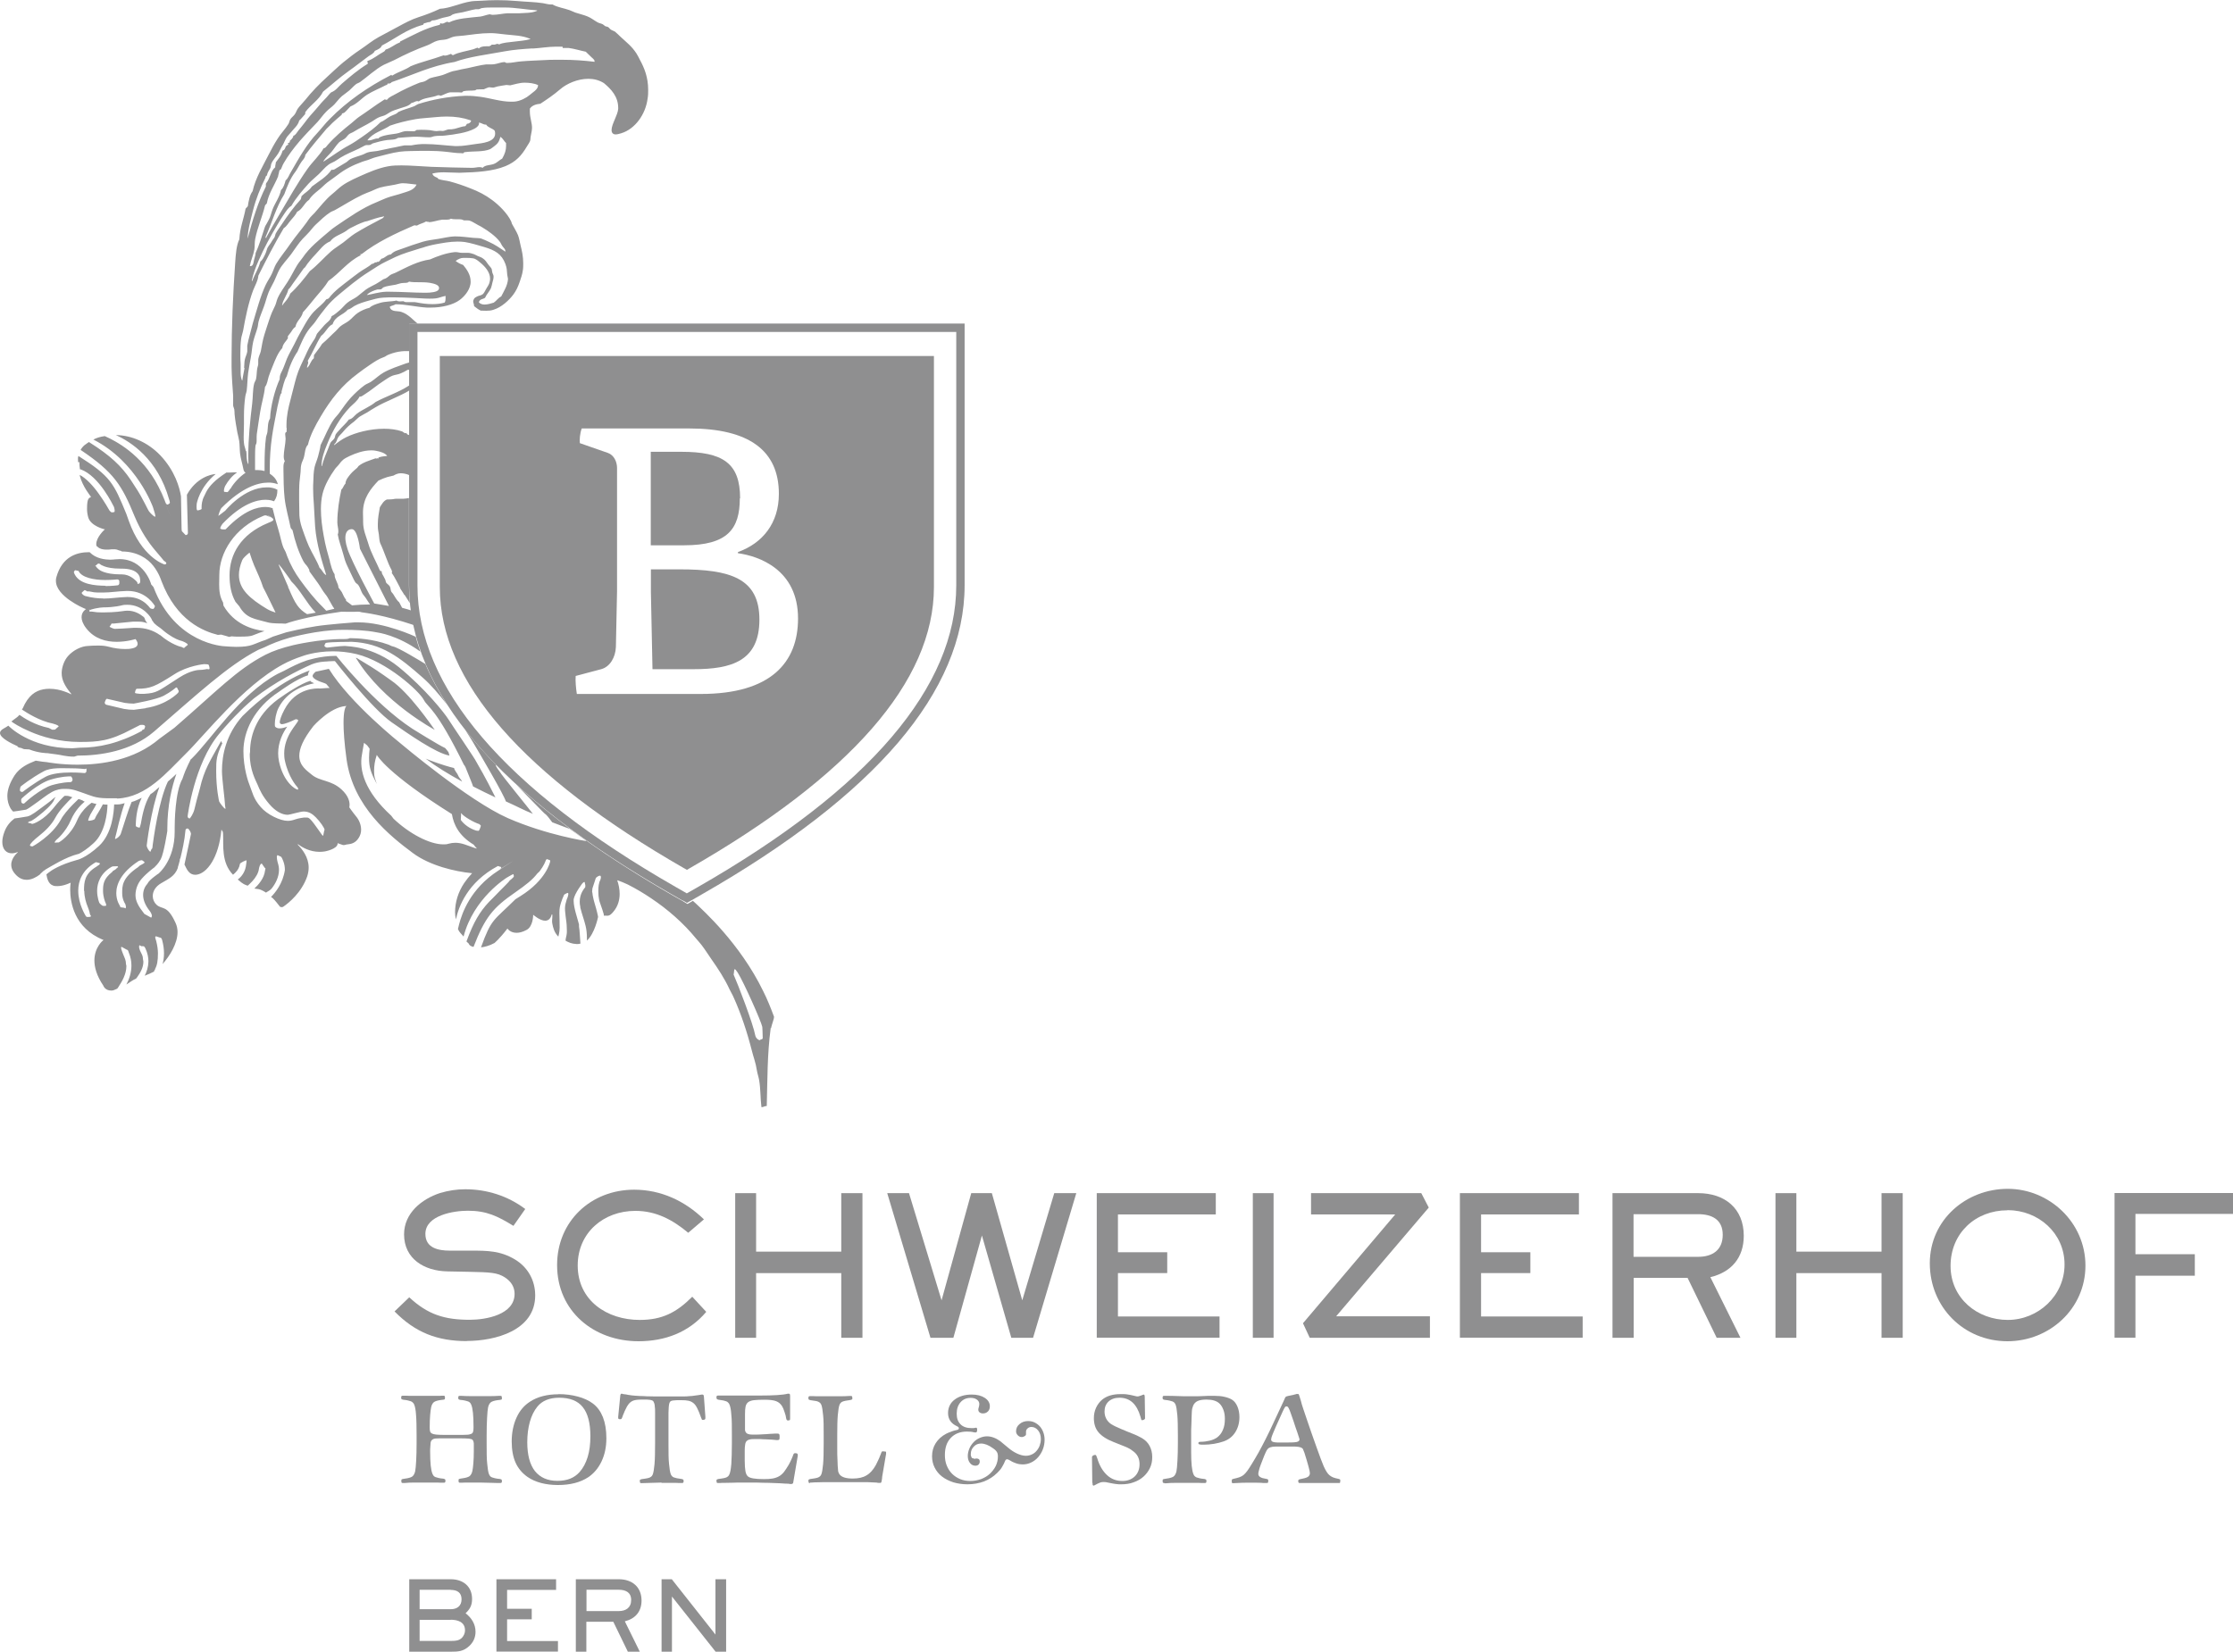 <?xml version="1.0" encoding="UTF-8"?><svg id="Ebene_1" xmlns="http://www.w3.org/2000/svg" viewBox="0 0 154.96 114.65"><defs><style>.cls-1{fill:#8f8f90;}</style></defs><g id="Badge_Schweizerhof"><path id="Schmuck" class="cls-1" d="m35.11,55.64c-.15-.49-1.72-3.16-2.31-4.16,0,0-.2-.33-.52-.82.64.82,1.37,1.64,2.17,2.46-.07-.03-.08.04.27.5,0,.07,2.03,2.56,2.26,2.87-.71-.29-.98-.46-1.87-.86h0ZM1.22,51.8c-.4-.18-1.22-.57-1.22-.92,0-.11.07-.21.27-.32.11-.06.21-.12.31-.19,0,0,0,0,.02.02,0,0,1.47,1.55,4.42,1.55l.52-.04h0c1.32,0,2.71-.3,4.31-1.17v-.03l.03-.03c.09-.04.15-.05.15-.11h0c.16-.3-.22-.24-.27-.24-.02,0-.04,0-.07.02l-.53.27c-1.57.84-2.35.89-3.64.89-1.42,0-2.62-.36-3.46-.73-.7-.3-1.14-.59-1.27-.69.24-.2.43-.29.56-.46.28.2,1.05.71,2.04.91l.23.12h.12s.12,0,.14-.06l.17-.15h.02v-.02c-.02-.09-.32-.17-.39-.19-.94-.18-1.86-.78-2.16-.98.04-.06.06-.09.06-.09.38-.89.89-1.21,1.42-1.31.14-.03.29-.04.43-.04.4,0,.78.09,1.05.19.27.09.45.19.45.19l.02-.02c-.48-.57-.67-1.01-.67-1.43v-.08c.02-.4.19-.84.44-1.12.38-.43.94-.68,1.35-.7.22-.02.48-.03.74-.03s.5.02.72.08c.4.11.79.16,1.13.16.16,0,.31,0,.44-.03.34-.05.45-.19.45-.33,0-.17-.15-.33-.15-.33h0s-.58.19-1.3.19-1.53-.19-2.11-.93c-.25-.32-.33-.58-.33-.78,0-.37.28-.54.28-.54l.03-.02-.15-.06s-1.94-.82-1.94-1.9c0-.08,0-.16.03-.25.41-1.49,1.5-1.74,2.24-1.74h.07c.45.46,1.07.51,1.42.52.18,0,.3-.02.3-.02.11,0,.23-.02.34-.02.87,0,1.39.42,1.74.85.17.22.29.44.36.6.04.09.06.15.08.2,0,.02.01.04.02.05h0v.04l.17.2c1.5,3.97,4.89,4.11,4.95,4.11h0c.29.02.55.04.79.04h.01c1.11,0,1.15-.2,2.05-.49l.49-.22c.32-.1.6-.2.93-.3,0,0,1.24-.3,2.05-.42.81-.13,2.7-.27,2.7-.27h.27c1.81,0,3.89.97,3.96,1,.09.34.2.69.32,1.03-1.61-1.16-2.94-1.32-3.05-1.34-.74-.15-1.68-.17-2.04-.17h-.33c-1.7,0-3.65.55-3.66.55-.67.19-1.26.42-1.76.67l-.41.17c-2.12,1.09-4.31,3.15-7.23,5.67-1.58,1.36-3.73,1.67-5.31,1.67h0l-.23.07c-.6,0-.89-.12-1.26-.16s-.57-.08-.58-.08h-.02s-.6,0-1.26-.26l-.36-.02c-.19-.06-.16-.09-.32-.1-.04-.02-.08-.04-.13-.06v-.04Zm5.44-12.51c0,.08.15.19.19.23.03.03.4.35,1.52.35h.09c.53,0,.87.35.99.46.06.05.08.1.09.13v.04h0c0,.08.06,0,.14,0h0s.05-.07.05-.13c0-.09-.01-.2-.02-.24,0-.02-.02-.2-.2-.36-.18-.17-.5-.3-1.08-.3h-.09c-.54,0-.88-.08-1.08-.15-.1-.04-.17-.07-.21-.09s-.04-.03-.05-.03c-.04-.04-.1-.08-.16-.08-.02,0-.04,0-.06.02l-.15.13h-.01s-.01.02-.01.03h.05Zm.65,1.39c.47,0,.83-.05.84-.05.07,0,.13-.07.13-.14v-.15c0-.07-.07-.12-.14-.12h-.02s-.35.04-.8.04h-.05c-.71,0-1.61-.16-1.82-.63l-.24-.05h0s-.08.08-.08.13c0,.02,0,.04.01.06l.05.11h.01-.01c.36.69,1.39.77,2.13.78v.02Zm-.15.87c.55,0,1.01-.09,1.65-.11h.06c.58,0,.98.22,1.25.45.13.11.23.23.29.31.04.05.14.07.21.07.06,0,.12-.14.13-.18v-.02s-.56-1.05-1.88-1.05h-.07c-.66.02-1.12.11-1.64.11h0c-.15,0-.27,0-.39,0-.15,0-.32-.02-.58-.08h-.14s-.12-.08-.18-.09c-.01,0-.18.16-.18.16t-.02.03c0,.09.17.2.24.22.49.13.89.17,1.26.17h-.01Zm3.95,2.53c.77.66,1.44.82,1.45.82h.03s.13.08.18.08h0s.03,0,.03-.03l.22-.18h.01v-.02h0c-.01-.1-.35-.24-.42-.26,0,0-.26-.05-.65-.28-.2-.12-.43-.27-.67-.48,0,0-.01,0-.02-.02h0c-.23-.2-.31-.2-.57-.45l-.15-.21c-.02-.14-.61-1.07-1.7-1.07-.13,0-.26,0-.4.04,0,0-.5.14-1.28.14-.23,0-.93.13-.94.21,0,.04-.02-.1-.04-.07,0,.02.02.15.02.15h.15c.29.05.47.06.72.06h.09c.82,0,1.34-.09,1.35-.09.11-.02.22-.03.33-.03.47,0,.84.21,1.1.42.13.1.09.21.16.29.03.04.06.09.11.16-.33-.11-.4-.11-.72-.11-.09,0-.19,0-.28,0-.62.06-1.11.11-1.11.11l-.19.02h0s-.09,0-.13,0c-.03,0-.07,0-.07.05l-.12.18h0s.27.14.35.14h.04c.15,0,.72-.03,1.27-.07.08,0,.17,0,.25,0,.53,0,1.1.15,1.6.51Zm-1.75,4c.02.06.18.06.34.08.16,0,.32,0,.32,0,.86-.06.9-.15,2.22-1l.2-.13c.78-.5,1.32-.53,1.44-.53h.03c.16,0,.46-.06.46-.06.03,0,.07.02.11.02.03,0,.06-.02.06-.05h-.02.02v-.03c0-.06-.04-.25-.1-.26h-.01s-.1-.02-.27-.02c0,0-1.13.1-2.07.71-1.32.84-1.65,1-2.59,1h0c-.08,0-.13.2-.13.27h0Zm.74,1.07c1.51-.23,2.24-1.05,2.25-1.05h0s.05-.07.05-.11c0-.03,0-.06-.03-.09s-.07-.18-.11-.18c-.03,0-.07,0-.09.04,0,0-.3.26-.82.54-.52.27-2.07.54-2.07.54-.2,0-.41-.02-.62-.05l-1.22-.28h-.03c-.06,0-.12.18-.14.24v.03c0,.07.05.12.11.14l1.23.29c.24.04.46.06.68.06l.83-.11h-.02Zm17.97-7.87l.37.58c-.04-.41-.06-.82-.06-1.23v-6.06c-.13.02-.26.05-.39.05-.05,0-.1,0-.14,0h-.2c-.12,0-.27,0-.32.02-.12.03-.49.03-.48.03-.24.1-.35.33-.49.54-.06.36-.14.73-.14,1.16v.18c0,.17.04.36.07.54.03.2.03.45.09.6.31.65.5,1.35.8,1.89,0,.04.02.08.03.12,0,.02,0,.04-.03.06.23.32.39.69.58,1.03l.02.05h-.01c.06.1.29.43.29.47v-.02Zm25.41,30.07v.04c-.24,1.8-.22,3.56-.27,5.38-.14,0-.24.08-.33.08h-.04c-.08-.62-.05-1.24-.16-1.88-.04-.23-.12-.44-.16-.69-.07-.49-.23-.89-.34-1.33-.33-1.3-.75-2.57-1.27-3.72-.08-.19-.19-.36-.28-.55-.35-.76-.8-1.44-1.27-2.11-.23-.33-.44-.67-.68-.98-.12-.16-.27-.31-.4-.47-.85-1.04-1.93-1.99-3.1-2.77-.52-.35-1.02-.65-1.61-.95-.22-.11-.46-.2-.7-.29h-.03v.02c.09.26.16.58.16.92,0,.41-.11.85-.43,1.23-.27.33-.37.28-.55.28-.04,0-.08,0-.12,0,0,0,0-.03,0-.04v-.05h0c-.03-.14-.14-.44-.28-.85-.02-.06-.04-.13-.05-.2-.03-.12-.05-.34-.05-.57,0-.28.03-.58.14-.77.03-.08.04-.15.04-.2s-.02-.09-.06-.1c-.05,0-.24.07-.3.19l-.23.7-.02.24s.03.08.03.14c0,.1.05.25.08.42.02.07.04.15.06.22.15.48.24.92.24.92v.05s-.22,1.13-.77,1.63v-.16c0-.33-.03-.6-.09-.85-.1-.43-.25-.79-.37-1.29v-.05c-.03-.12-.04-.24-.04-.35,0-.29.08-.53.18-.71.07-.13.14-.22.2-.29.04-.14-.03-.27-.03-.33,0,0,0-.04-.03-.04-.03,0-.07.03-.13.09,0,0-.53.68-.61,1.11,0,.04,0,.08,0,.13,0,.46.28,1.25.37,1.62v.15c.05.21.07.9.1,1.18-.07.02-.15.03-.23.03h-.03c-.37-.02-.54-.11-.77-.23v-.06c0-.06.03-.16.06-.3.05-.26.02-.32.02-.57,0-.45-.17-1.09-.11-1.5.02-.16.07-.26.11-.44h0s.1-.2.11-.37h0s0-.08-.04-.08c-.06,0-.25.12-.25.12,0,0-.21.43-.3.87-.09.45.06,1.38-.06,1.86,0,.05-.05.15-.04.19-.29-.3-.36-.6-.42-.9-.04-.15,0-.37,0-.47v-.15s0-.02-.02-.03c-.03,0-.02.02-.03.03-.09.31-.25.4-.44.41-.19,0-.39-.1-.55-.2-.16-.1-.27-.2-.27-.2h0s-.02,0-.02,0c0,.02,0,.8-.46,1.04-.28.15-.51.2-.69.2-.44,0-.62-.28-.62-.28v-.02l-.03.02c-.55.72-.89.99-.89.99-.37.2-.68.27-.93.3.73-2.03.87-1.83,2.39-3.34l.35-.22c1.81-1.13,2.06-2.39,2.06-2.4,0-.02,0-.03,0-.05v-.03s-.16-.06-.2-.08h-.02c-.07,0-.09.12-.12.17,0,0-.08.25-.4.68l-.15.14c-.33.43-.77.78-1.53,1.31-1.55,1.07-2.1,1.73-2.9,3.79-.31-.07-.33-.23-.33-.23-.06-.05-.11-.1-.16-.15,0-.01.02-.03.02-.05.47-1.28.9-2.01,1.55-2.7l.27-.27c.65-.68,1.14-1.13,1.15-1.2h0s.3-.23.3-.3c0,0-.02-.15-.03-.15-.04,0-.16.06-.46.24,0,0-2.31,1.42-3,4.09-.16-.2-.29-.28-.39-.52.01-.06.04-.17.08-.33.2-.76.77-2.46,2.71-3.72,1.29-.84,1.33-.87.12-.1.07-.05.09-.09.09-.11s0-.03,0-.04c0,0-.03-.02-.04-.02-.07,0-.16-.07-.2-.05-2.09,1.12-2.72,2.82-2.9,3.7-.04-.21-.06-.29-.06-.5,0-.68.21-1.39.63-2.02.17-.25.35-.47.53-.66l.02-.03h-.03c-1.14-.11-2.9-.52-4.07-1.39-1.6-1.19-4.15-3.21-4.61-6.51-.16-1.17-.21-1.98-.21-2.52,0-.84.12-1.08.16-1.14h.01s.03-.04.03-.04h-.04c-1.09.07-2.25,1.39-2.25,1.39-.73.93-.98,1.58-.98,2.06,0,.71.54,1.04.87,1.32.57.47,1.33.35,2.06,1.02.48.44.56.84.56,1.06,0,.11-.02.18-.02.18,0,0,.21.31.48.64.2.24.34.58.34.91,0,.19-.05.39-.16.56-.22.36-.5.43-.76.46-.11,0-.18.05-.28.05-.04,0-.09,0-.14-.03-.17-.05-.28-.1-.28-.1h-.01v.02c0,.39-.88.55-.88.55-.13.02-.25.03-.37.03-.67,0-1.2-.3-1.5-.53l-.02.03h0c.31.31.76.87.76,1.59,0,.19-.03.39-.1.61-.39,1.12-1.27,1.84-1.65,2.1-.04.03-.08.04-.11.04-.07,0-.12-.03-.13-.03,0,0-.39-.51-.51-.6-.04-.03-.08-.05-.11-.08.27-.27.82-.92.96-1.87,0-.2-.03-.4-.11-.61-.03-.07-.11-.32-.2-.33h0l-.2-.09h-.01s-.04.06-.04.11c0,.13.04.35.06.4.06.18.09.35.09.51h0c0,.49-.24.95-.49,1.27-.16.2-.32.23-.41.31-.47-.3-.59-.24-.81-.28.28-.26.68-.71.74-1.24,0-.04.03-.1.03-.15,0-.02-.01-.05-.05-.05l-.2-.29h-.02c-.1,0-.17.27-.18.35-.03.3-.24.63-.46.87-.12.13-.24.24-.32.31-.19-.07-.3-.08-.69-.43.13-.09.47-.39.56-.9.04-.22.05-.35.05-.42,0-.05-.45.16-.46.24-.04.25-.16.44-.28.56-.1.12-.18.16-.2.19h0c-.83-.85-.65-2.06-.69-2.82-.01-.3-.1-.19-.09-.28v-.02h-.03v.02c-.17,1.88-.99,3.03-1.75,3.1h-.07c-.43,0-.58-.39-.74-.71.1-.43.45-2.11.45-2.11v-.03c0-.1-.14-.34-.23-.36h-.01c-.07,0-.14.05-.14.13-.06.7-.23,1.44-.36,1.96h-.02s-.02.1-.02.15c-.05.17-.08.27-.08.29-.03.1-.05.15-.05.19v.02c-.22.58-.62.74-1.16,1.06-.4.23-.58.57-.58.89,0,.23.1.45.26.6.4.37.74-.03,1.33,1.28.09.2.13.41.13.62,0,.8-.55,1.67-1.04,2.22.06-.21.1-.46.1-.75s-.04-.58-.13-.92c-.02-.07-.06-.17-.14-.17h-.02l-.27-.09s-.05.03-.05.06c0,.08.06.22.07.27.08.32.12.61.12.85,0,.54-.06.84-.2,1.09v.05c-.09.05-.03.11-.09.14-.19.1-.4.19-.63.28.14-.27.25-.6.26-.99,0-.28-.06-.58-.2-.89-.03-.06-.07-.16-.15-.17h-.15l-.11-.07h0s-.04.05-.04.09c0,.09.04.23.06.27.13.28.21.37.21.6l.03.18c0,.43-.23.79-.41,1.05-.03.05-.07.09-.1.13-.25.11-.4.24-.67.41.19-.36.35-.81.35-1.32,0-.28-.05-.58-.18-.89-.03-.06-.04-.19-.12-.2h-.01l-.38-.21h0s-.03.04-.03.06c0,.11.13.41.15.47.11.27.19.41.19.66l.03.14h0c0,.57-.3,1.07-.54,1.44-.03.05-.06.1-.1.14-.22.09-.26.13-.41.13-.44,0-.55-.34-.55-.34-.47-.7-.62-1.28-.62-1.75,0-.94.62-1.41.62-1.41l.02-.02h-.03c-2.04-.83-2.29-2.65-2.29-3.49,0-.27.03-.44.03-.44v-.03h-.02s-.46.23-.9.23c-.11,0-.22,0-.32-.05-.3-.11-.4-.49-.44-.77.02,0,.03-.02.04-.03h0,0s.03-.03.1-.08c.21-.17.8-.56,1.96-.88.02,0,.63-.13,1.55-.98.92-.86,1.03-2.34,1.05-2.88h.21c.23,0,.31-.04.52-.09-.29.8-.59,2.14-.59,2.14-.02.07-.08.3-.08.33,0,0,0,.02.02.02l.12-.06s.19-.12.26-.3c.18-.53.52-1.67.75-2.21.28-.07.43-.17.7-.29-.39.79-.4,1.66-.41,1.88v.06c0,.07.19.13.27.13h0s.04-.1.08-.26c.08-.45.24-1.42.67-2.06.26-.15.38-.32.62-.5-.6,1.62-.88,4.05-.88,4.05v.02c0,.11.16.4.25.42h.01l.07-.18c.08-.02.07-.17.08-.23v-.02c.02-.13.12-.93.31-1.89.18-.88.43-1.88.75-2.55.2-.17.4-.35.59-.53-.31.87-.63,2.18-.63,3.8v.16s-.24,1.57-.46,1.97c-.12.2-.17.27-.25.36l-.19.2s-.48.34-.87.78c-.23.26-.43.64-.44,1.13h0c0,.44.21.8.62,1.32l.47.26h0s.05-.08.05-.12c0-.11-.08-.25-.14-.33-.36-.45-.47-.83-.47-1.13,0-.34.14-.6.3-.78.07-.15.27-.33.45-.47.09-.07.18-.13.24-.18.03-.02.06-.04.08-.05,0,0,.01,0,.02-.02t0,0h0s1.1-.91,1.1-2.88h0v-.27c0-.35.02-2.5.54-3.41.14-.42.27-.73.38-.95.1-.22.16-.31.16-.33h0s.02-.03.02-.05c.02-.02.05-.05.09-.08,1.34-1.32,3.32-4.45,5.95-5.87l.44-.21c.52-.28,1.04-.54,1.57-.72,0,0,.96-.32,1.98-.32h.09s2.6,3.31,5.28,5.06c0,0,1.86,1.16,2.26,1.33.02,0,.24.29.24.29l.07.24c-.94-.16-2.87-1.52-4.01-2.31-1.34-.92-3.94-4.25-3.94-4.25-.04,0-.06,0-.08,0-.25,0-.53.03-.53.03,0,0-.52,0-1.01.2-.96.42-2.48,1.19-4,2.36,0,0-.69.59-.97.89-.47.46-.95.98-1.45,1.58-1.73,2.08-2.18,5.69-2.18,5.7v.02c0,.07.05.13.12.14h.03c.06-.07.23-.29.32-.63.09-.38.22-.9.38-1.45.3-1.33.74-1.96,1.42-3.2.12-.23.06.14.15.03-.43.91-.44,1.2-.44,1.96h0c0,1.24.2,2.11.21,2.12.03.07.33.49.42.5h.02l-.04-.26v-.04c0-.25-.21-1.78-.21-2.32,0-1.12.29-2.54,1.43-3.82,1.29-1.27,2.45-2.06,3.35-2.56.53-.29.97-.48,1.31-.6-.07.1-.12.21-.12.34h0c-.77.22-2,1.13-2,1.13-1.76,1.14-2.48,2.78-2.48,4.13h0c0,1.18.33,2.13.45,2.42.17.41.23.87.75,1.46.44.52,1.35.96,1.88.96.17,0,.34-.04.51-.1.21-.08.61-.13.61-.13.3,0,.29-.02.45.13.29.29.81,1.13.87,1.14.03,0,.08-.38.1-.39.01,0,.01-.02.01-.03,0-.12-.31-.57-.61-.87-.22-.22-.47-.4-.84-.4-.23,0-.97.23-1.1.23h0c-.41,0-.86-.25-1.28-.74-.49-.57-.66-.97-.83-1.38-.11-.26-.53-.98-.53-2.09h0l.02-.16c0-1.29.56-2.76,2.23-3.85,0,0,.36-.26.8-.52.39-.24.85-.48,1.15-.56.07.1.12.09.27.17-.66.13-1.86.52-2.47,1.7-.18.35-.26.85-.26,1.13,0,.1,0,.17.04.2.09.08.19.1.3.1.16,0,.34-.05.52-.12-.29.41-.63,1.06-.63,1.85,0,.18.02.37.06.57.31,1.46,1.16,1.95,1.29,1.95,0,0,.02,0,.03,0,0,0,.01-.03.01-.04,0-.08-.08-.17-.13-.22,0,0-.55-.63-.79-1.74-.04-.17-.05-.34-.05-.51h-.01.01c0-.61.23-1.15.47-1.53.22-.36.49-.66.5-.76v-.02s-.07-.06-.12-.06c-.02,0-.04,0-.06,0-.33.16-.75.34-.96.34h0s-.12,0-.14-.13h0c0-.14.09-.43.32-.87.81-1.56,2.27-1.48,2.41-1.48h.13s.36-.03.44-.03c.01,0,.03,0,.04,0h.12l-.02-.03c-.07-.08-.14-.16-.21-.25-.09-.05-.16-.07-.19-.08-.46-.14-.67-.29-.73-.39h0s-.02-.05-.03-.07h0v-.02c0-.07.08-.18.21-.29l.92-.2c1.48,2.4,4.97,5.17,4.97,5.17,0,0,4.71,3.98,7.45,5.19,2.7,1.18,5.42,1.59,5.42,1.59v-.03l-1.14-.82s-.38-.13-1.2-.45c-.14-.19-.4-.54-.51-.59-.02,0-1.11-1.13-2-2.04,2.83,2.6,6.46,5.17,10.88,7.71l.74.42.14.09.14.08.29-.17.08-.05c.08.07.15.14.23.21.43.42,3.04,2.73,4.66,6.08.28.56.5,1.11.74,1.75v.03c0,.17-.2.62-.2.8v-.03ZM5.83,61.83c0-.61.04-1.18.86-1.67l.08-.06s.16-.08.16-.15v-.03s-.2-.07-.25-.07c-.02,0-.05,0-.07.02-.9.53-1.18,1.28-1.18,1.94v.02c0,.95.52,1.74.52,1.75.03.05.07.07.12.07.03,0,.18,0,.21-.02.02,0,.03-.03.03-.05,0-.04-.04-.06-.04-.06l-.03-.07s-.02-.19-.15-.5c-.12-.29-.24-.69-.24-1.11h-.02Zm2.05-1.4s.22-.11.23-.19h0l.08-.03v-.02h0s0-.01,0-.02c0-.05-.06-.04-.12-.04-.07,0-.27,0-.31.03-.8.46-1.02,1.14-1.02,1.67h0c0,.48.15.83.15.83.03.06.19.21.26.22h.19s.03-.04.03-.06c0-.08-.07-.2-.09-.26h0s-.03-.1-.06-.2c-.03-.13-.07-.31-.07-.51,0-.46.02-.84.64-1.33l.06-.08h.03Zm1.74-.29l.14-.09c.05-.04.26-.11.27-.19v-.02l-.1-.08s-.06-.05-.09-.05c-.07,0-.16.03-.21.05-1.24.81-1.56,1.63-1.56,2.23h0c0,.53.24.87.25.88.02.02,0,.1.07.11,0,0,.19.03.22.03h.01l.08.04h.01s.03-.05.03-.08c0-.09-.04-.22-.07-.26h0s-.05-.07-.09-.18c-.05-.12-.1-.3-.1-.52,0-.5-.03-1.07,1.15-1.85v-.02Zm23.47-1.25c-.08-.08-.16-.17-.22-.26-1.03-.62-1.39-1.4-1.51-2.12-2.25-1.41-3.55-2.43-4.29-3.1s-.91-.99-.91-.99l-.02-.03v.04c-.13.37-.18.74-.18,1.08,0,.47.06.5.19.91-.42-.8-.54-1.14-.54-1.83,0-.21.02-.42.04-.62l-.17-.23-.22-.18c-.05.25-.14.81-.14.81-.21,1.1.2,2.57,2.03,4.25.06.08.12.15.16.21,1.11,1.05,2.51,1.78,3.45,1.78.13,0,.24,0,.35-.04.18-.05.34-.07.49-.07.45,0,.81.18,1.25.33h0c.08.03.15.05.22.07l.02-.03v.02Zm.28-1.59s-.04-.05-.09-.07v-.02h0c-.4-.12-1.1-.53-1.27-.76l-.03.02h0l.02.04s-.02.32-.02.35v.06c.23.31.59.58,1.05.73.03,0,.1.02.17.02s.14-.26.16-.31l-.02.25.02-.26v-.05h.01Zm19.56,14.76c0-.31-.03-.78-.03-.78-.08-.39-1.28-3.09-1.7-3.76-.12-.17-.16-.24-.21-.24-.03,0-.04.03-.04.06,0,.09-.04.31-.04.31.29.65,1.35,3.39,1.51,4.25.05.21.3.34.31.3,0-.05.2-.04.2-.14ZM5.42,32.09c0-.23-.03-.28.02-.44,2.25,1.42,2.45,1.89,3.33,4.03l.17.48c.88,2.48,2.39,2.99,2.4,2.99.03.02.06.03.09.03.04,0,.09-.02.11-.06v-.03c0-.07-.12-.13-.17-.17,0,0-.18-.23-.62-.74-.43-.51-.97-1.28-1.41-2.34-.88-2.16-1.44-3.06-3.73-4.6h-.02c.16-.3.36-.4.36-.4.07-.06.15-.11.23-.16.01.02.03.03.05.04,1.42.9,2.19,1.62,2.84,2.59l.26.4c.63.93.94,1.75,1.05,1.83.02.04.29.31.37.33.02,0,.03-.03.03-.04,0-.06-.04-.25-.16-.61,0,0-1.1-3.16-4.14-4.71.28-.14.48-.19.79-.24.07.03.2.09.38.18.86.44,2.77,1.58,3.76,4.27.66,1.79.66,1.8.01.02-.98-2.67.03.07.07.15.05.11.09.13.13.13h.03s.14-.08.14-.12c0-.08-.03-.18-.05-.22-.79-2.83-2.69-4.03-3.7-4.48,1.08.01,2.21.5,3.07,1.39,1.05,1.1,1.36,2.29,1.45,2.86l.04,2.21s0,.23.05.24l.23.24h.02c.08,0,.14-.07.14-.14h0l-.07-2.66c.66-1.18,1.64-1.41,2-1.44-1.14.94-1.32,2.06-1.32,2.08,0,.03-.01.11-.01.2,0,.11,0,.23.07.25,0,0,.27-.04.29-.12h-.02.01v-.11c0-.16.02-.46.18-.76l.14-.29c.22-.43.65-.86,1.36-1.32.01,0,.02-.02.03-.03.13,0,.12,0,.24,0,.22,0,.38-.03.51,0-.32.2-.61.55-.83.94-.03.05-.08.22-.08.32,0,.03,0,.06.03.08l.2.02c.06,0,.17-.18.22-.25v.02l.02-.03c.23-.4.65-.83,1.01-1.07h.02l-.02-.03c-.06-.05-.11-.12-.13-.24-.07-.37-.19-.73-.23-1.08-.03-.28-.02-.58-.06-.87-.03-.2-.09-.4-.13-.6-.07-.41-.15-.82-.19-1.26-.01-.1,0-.23-.02-.33s-.07-.18-.08-.27v-.69c-.04-.54-.1-1.28-.11-2v-.63c0-2.09.1-4.4.25-6.59.04-.61.09-1.23.29-1.63.04-.81.3-1.39.43-2.11.03-.08.12-.11.16-.2.06-.4.14-.78.33-1.03.21-.94.7-1.71,1.1-2.51.2-.4.41-.78.64-1.14.22-.36.53-.66.75-1.02.06-.11.07-.23.13-.32.07-.12.22-.22.31-.35.08-.11.13-.29.22-.41.14-.19.34-.38.5-.58.46-.58.98-1.11,1.54-1.62.38-.34.73-.69,1.11-1,.38-.31.77-.61,1.19-.89.42-.28.81-.61,1.25-.85.45-.25.91-.48,1.36-.73.46-.25.92-.5,1.42-.66.5-.16,1-.35,1.48-.58.69-.03,1.39-.4,2.19-.52.21-.03.45-.02.69-.04.33-.02.69-.04,1.06-.04.46,0,.94.02,1.4.06.64.06,1.21.06,1.81.15.18.03.36.09.55.09h.11c.37.21.8.25,1.2.4.14.05.24.11.38.16.29.1.59.16.85.27.25.1.45.27.7.41.11.06.25.08.35.13.06.03.11.09.17.13.07.04.15.03.21.07.07.03.11.13.2.18.09.06.19.08.27.13.14.11.27.25.4.37.43.4.77.65,1.09,1.14.09.14.17.3.25.46.3.55.57,1.2.57,2.08,0,.19,0,.4-.04.61-.14,1.09-.87,2.11-1.83,2.4-.13.04-.28.08-.39.08-.06,0-.12-.01-.16-.04-.09-.06-.12-.15-.12-.27,0-.4.44-1.05.46-1.47v-.06c0-.8-.5-1.31-.99-1.72-.33-.21-.7-.3-1.08-.3-.74,0-1.5.33-1.96.73-.45.39-.93.71-1.37,1-.31.03-.58.12-.73.34,0,.08,0,.14,0,.21,0,.42.15.77.15,1.12h0c0,.27-.11.54-.12.86,0,.08-.17.33-.25.46-.36.61-.75,1.04-1.47,1.34-.86.36-2.01.43-3.14.46h-.13c-.34,0-.68-.03-1.01-.03-.26,0-.52.02-.77.08h-.02v.02c.05.17.2.22.36.29.01,0,0,.03.03.06.24.11.54.11.8.18.48.13.93.28,1.41.47.58.22,1.07.47,1.55.83s1.04.91,1.31,1.47c.03.05.03.12.06.18.11.21.31.52.42.79.08.21.12.46.18.72.09.36.18.75.18,1.23,0,.16,0,.33-.03.5-.03.24-.12.51-.21.77-.12.36-.25.63-.45.9-.31.41-.82.88-1.37,1.05-.18.06-.33.07-.5.07-.12,0-.24,0-.39-.01-.17-.08-.31-.19-.46-.31,0-.14-.06-.22-.06-.32,0-.03,0-.07.02-.11.05-.15.14-.18.27-.25.08-.05.24-.05.36-.14.09-.06.16-.22.25-.38.08-.13.19-.3.22-.41.03-.1.05-.2.05-.29,0-.47-.36-.86-.69-1.13-.14-.11-.29-.26-.5-.29-.13-.02-.31-.03-.47-.03h-.19c-.19,0-.37.09-.52.2h-.02l.02.03c.15.11.31.2.5.26.25.3.52.68.52,1.15,0,.07,0,.15-.02.22-.08.42-.42.83-.75,1.07-.45.33-1.22.52-1.99.52h-.28c-.72-.04-1.46-.23-2.15-.23h-.02c-.11.08-.28.09-.4.17h0v.02c.09.37.56.25.8.34.48.15.79.54,1.14.82h-.59v1.9h-.33c-.26.01-.56.06-.84.15-.14.04-.37.13-.46.2-.03.02-.05.04-.09.05-.44.16-.69.34-1.06.59-.27.18-.54.38-.79.57-1.11.82-1.88,1.8-2.58,2.99-.36.61-.72,1.27-.88,1.95-.22.21-.19.6-.3.94-.04.12-.09.21-.13.32-.07.24-.07.36-.08.63-.02.3-.08.61-.09.92-.01.2-.01.42-.01.63v.42c0,.17.01.47.01.63,0,.34,0,.5.06.81.05.28.17.6.27.88.1.29.22.6.33.85.25.55.57,1.03.75,1.52.17.12.22.35.41.47l.04.03v-.04c-.29-.94-.66-2.09-.76-3.31-.04-.5-.05-1.04-.09-1.58-.03-.36-.05-.73-.05-1.09,0-.14,0-.27.01-.4.01-.35.02-.75.09-1.07.06-.25.17-.49.24-.74.07-.27.14-.53.18-.8.32-.62.55-1.26.92-1.78.12-.17.28-.31.4-.49.26-.36.49-.7.78-1.02.28-.3.61-.61.95-.86.14-.1.31-.15.46-.25.3-.2.57-.47.86-.63.48-.27,1.02-.44,1.54-.63.08-.03.17-.05.27-.08v.52h-.14c-.17.1-.33.19-.49.25-.18.08-.39.09-.57.16s-.4.22-.58.34c-.49.31-.91.69-1.37.97-.09.05-.18.14-.28.14h-.05c-.14.3-.44.51-.65.72-.68.71-1.22,1.63-1.61,2.61-.18.44-.37.94-.38,1.49h.03c.11-.44.28-.84.43-1.2.06-.14.1-.29.16-.41.06-.11.21-.2.28-.32.05-.1.05-.22.1-.29.05-.08.14-.17.22-.26.23-.27.49-.48.68-.75.25-.04.37-.26.55-.4.4-.31.91-.48,1.31-.82.73-.39,1.6-.67,2.27-1.11.04-.03.08-.05.11-.07v.36c-.73.45-1.67.76-2.39,1.19-.19.11-.37.22-.55.34-.18.11-.38.2-.55.31-.13.09-.26.24-.4.35-.28.21-.5.4-.74.69-.11.14-.26.26-.34.38-.11.16-.11.36-.25.46,0,.02-.03.03-.04.07v.03l.03-.02c.23-.18.49-.38.82-.54.66-.32,1.65-.58,2.61-.58.43,0,.86.05,1.24.18.08.02.15.13.25.13.02,0,.04,0,.07-.02.02.14.18.13.24.17h0v2.78c-.2-.1-.45-.15-.63-.15h0c-.19,0-.34.06-.51.16l-.42.1c-.23.07-.39.14-.63.25-.53.56-1.05,1.19-1.07,2.16v.08c0,.17.01.33.01.47v.16c0,.57.2.97.34,1.44.21.73.57,1.32.83,1.94.04.05.13.02.12.05v.03c0,.14.08.21.11.28.06.12.09.18.14.27.02.05.03.15.05.19.08.11.2.17.26.27.06.1.05.25.1.36.03.05.08.11.12.15.14.22.27.47.43.59.06.11.12.24.19.36,0,0,.01.02.02.03.26.07.48.13.68.2.04.34.1.67.17,1.01-2.25-.75-3.5-.87-3.6-.89-.08,0-.15-.05-.28-.05h-.1c-.2.02-1.09,0-1.09,0-2.5.35-3.74.78-3.87.83h-.01c-.28-.03-.85.02-1.27-.1-.86-.24-1.45-.26-1.93-1.1l-.27-.32c-.31-.55-.41-1.17-.41-1.84,0-1.43.76-2.84,2.67-3.63.05-.03.36-.12.37-.22v-.02h0c0-.09-.36-.3-.41-.3-.02,0,.26.15.26.16-.02,0-.34-.15-.38-.15-.08,0-.13.02-.17.04-2.01.82-3.05,2.57-3.05,4.1,0,.23-.01.45-.01.66,0,.44.04.84.27,1.25l.03.22c.74,1.28,1.98,1.66,2.87,1.77-.01,0-.03,0-.04,0-.94.3-.68.38-1.72.38h-.14c-.12,0-.19,0-.41-.02l-.17.04s-.24-.08-.55-.16l-.23.02c-.99-.25-2.87-.97-3.92-3.75-.03-.09-.18-.55-.55-1.03-.4-.52-1.14-1.01-2.19-1.01h0l-.08-.05c-.12,0-.25-.1-.39-.1h-.03s-.09,0-.23,0c0,0-.68.11-.94-.16l-.1-.08s-.01-.08-.01-.12c0-.49.58-1.01.58-1.01l.03-.02h-.04s-.96-.22-1.13-.84c-.06-.22-.08-.41-.08-.58,0-.78.14-.73.28-.83,0,0-.59-.71-.78-1.46,0-.02,0-.05-.02-.07.45.22.96.78,1.34,1.32.42.58.7,1.1.71,1.11.02.05.17.24.28.16h.08s.03-.05.03-.09c0-.1-.05-.27-.05-.27h0c-.07-.13-1.02-2.14-2.31-2.61h-.05c-.03-.18-.04-.35-.04-.5h-.08Zm13.71,10.43l-.02-.03c-.29-.57-.55-1.17-.85-1.72-.17-.54-.41-1.03-.63-1.54-.11-.27-.21-.55-.3-.84v-.02h-.03c-.23.19-.43.37-.49.51-.16.39-.23.73-.23,1.03,0,.99.77,1.65,1.95,2.36.17.1.36.18.56.24h.04,0Zm2.78,0l-.02-.02c-.6-.61-1.05-1.55-1.67-2.14,0-.03-.73-1.04-.86-1.17h-.02v.02h0l.66,1.52h0v.03s0,.05.03.07c.47,1.11.68,1.43,1.28,1.8.2-.03.39-.06.58-.1h.03-.01Zm3.07-4.43s-.16-1.36-.56-1.36-.62.43-.3,1.39c.32.96,1.85,3.77,1.85,3.77l1.02.17s-2.01-3.97-2.01-3.97Zm-2.09.89c.09.31.15.62.33.88v.03c0,.32.26.6.27.9.08.11.19.24.23.31.09.18.18.41.29.52v.03h0s0,.04.01.06l.41.31c.4-.04.77-.06,1.12-.06h.13l-.02-.03c-.1-.15-.2-.29-.29-.44-.07-.11-.17-.2-.23-.31-.1-.18-.15-.4-.28-.58-.06-.07-.15-.11-.2-.18-.06-.09-.13-.23-.19-.36-.13-.26-.24-.5-.36-.76-.15-.31-.21-.53-.3-.87-.13-.48-.3-.89-.37-1.33.03-.06.04-.14.04-.22,0-.2-.07-.41-.07-.61v-.04c0-.75.13-1.58.28-2.25.13-.1.16-.31.28-.4,0-.15.1-.34.14-.39.07-.1.14-.2.22-.29.15-.18.31-.29.46-.43.04-.04.07-.1.09-.12.33-.27.76-.38,1.19-.54,0,.01.02.02.04.02.03,0,.07-.02.1-.02.01,0,.02,0,.03.02h0l.03-.02h0s-.01-.02-.01-.03c0-.03.07-.04.13-.06.12-.04.33-.05.45-.07h.02v-.02c-.15-.19-.47-.28-.72-.33-.12-.03-.25-.04-.37-.04-.56,0-1.11.21-1.5.39-.45.21-.53.3-.74.58-.08.11-.21.22-.28.32-.34.48-.72,1.11-.87,1.74-.08.34-.11.69-.11,1.05,0,.6.08,1.23.19,1.83.12.71.28,1.24.44,1.81h-.01Zm8.01-18.43h-.02c-.2.03-.4.13-.63.16-.15.02-.3.02-.46.02-.37,0-.73-.04-1.09-.05-.46-.02-.93-.04-1.39-.04-.24,0-.49,0-.73.02-.38.02-.67.13-.96.2-.36.1-.73.21-1.03.38-.15.09-.28.22-.45.25-.34.4-.87.43-1.06,1.02-.31.11-.49.59-.79.8-.35.55-.6,1.18-.93,1.73h0v.02s.03.06.03.1c0,.1-.08.23-.08.32v.05l.03-.02c.21-.21.21-.46.44-.64,0-.08.01-.15.01-.22.18-.26.39-.49.56-.78.35-.29.64-.61.95-.89.11-.1.2-.23.31-.32.19-.16.42-.25.61-.4.21-.16.38-.39.61-.54.24-.16.51-.28.82-.36.15-.16.44-.25.7-.33.38-.12.84-.09,1.17-.17.05.04.13.06.21.06s.15-.01.22-.01h.05s.1.06.17.06h.48c.09,0,.18,0,.26.02.34.07.73.12,1.1.12.3,0,.59-.03.85-.11v-.02h.01c.04-.08.05-.16.05-.24v-.22l-.02.03Zm-5.38-.08c.31-.05.78-.2,1.26-.22h.29c.74,0,1.7.07,2.39.07h.1c.3,0,.79-.04.88-.22.02-.04.03-.07.03-.11,0-.23-.38-.31-.65-.36-.55-.08-1.01,0-1.43-.08h-.01c-.1.12-.28.07-.5.1-.14.02-.29.08-.42.11-.26.05-.64.09-.84.18-.08.04-.12.12-.18.14-.02,0-.06.01-.09.01h-.15c-.25.07-.52.17-.7.34l-.04.04h.06s.01.01.01.01v-.02h.01-.02Zm4.24-5.07c-.06,0-.13,0-.19-.03-.18.12-.44.16-.62.28-.02,0-.04.01-.05.01-.03,0-.05-.02-.14-.02h-.01c-1.32.57-2.6,1.17-3.67,2.01,0-.01-.02-.02-.03-.02-.02,0-.04.01-.05.04,0,.02.02.03.04.03h.01s0,.02-.02.02c-.9.44-1.45,1.23-2.24,1.78-.25.41-.57.76-.87,1.11-.31.37-.59.74-.9,1.07-.09.41-.43.57-.52,1.01-.15.09-.22.24-.31.37-.07.11-.18.21-.22.3v.03s.01.04.01.06v.03c-.12.21-.35.38-.39.68-.3.32-.48.79-.67,1.26-.09.23-.19.46-.27.71s-.1.53-.26.73c-.06.59-.24,1.14-.33,1.7-.08.53-.17,1.06-.24,1.58,0,.06-.01.13-.01.19v.2c0,.07,0,.14-.01.2,0,.07-.06.13-.07.21-.03.27-.03.56-.03.83v.86h.19c.16,0,.3.02.45.06h.02v-.41c0-.66.02-1.34.1-1.93.02-.13.09-.25.1-.39.04-.31.01-.65.18-.91.04-.86.33-1.98.67-2.73v-.07c0-.21.09-.36.17-.52.13-.27.22-.56.33-.83.15-.35.34-.66.51-1,.08-.17.16-.33.25-.5.34-.6.69-1.32,1.1-1.75.29-.31.63-.53.87-.87.05-.02.13-.03.18-.08.41-.54.96-.91,1.48-1.32.2-.16.41-.31.61-.46.28-.21.65-.38.89-.6h.01c.09,0,.14-.06.23-.11h0s.03.01.06.01h.02s.03-.03.04-.05c.02,0,.04.01.06.01.12,0,.18-.16.25-.22.27-.05.36-.28.66-.3.2-.23.46-.28.76-.39.48-.18.96-.34,1.45-.49.34-.1.7-.14,1.08-.2.39-.06.76-.16,1.11-.17h.07c.42,0,.83.06,1.24.1.21.02.44.01.56.05.15.05.35.15.53.23.41.18.78.44,1.11.66l.03.02v-.04h0c0-.15-.13-.23-.2-.34-.07-.09-.12-.24-.2-.33-.28-.37-.8-.74-1.19-.97-.09-.06-.19-.11-.29-.16-.21-.11-.45-.28-.62-.32-.03,0-.07-.01-.11-.01h-.25c-.08-.02-.13-.06-.21-.07-.07-.01-.14-.01-.21-.01h-.12c-.12,0-.25,0-.38-.04-.09.06-.19.07-.29.07h-.32c-.32.04-.65.17-.92.17v-.02Zm-10.14,5.75c.19-.24.41-.44.52-.77.51-.46.94-1.01,1.36-1.56.53-.41.97-.93,1.48-1.38.24-.21.55-.39.83-.6.28-.21.55-.46.82-.63.57-.35,1.2-.69,1.76-.98.08-.04.2-.08.25-.18l.02-.03h-.03c-.42.08-.79.21-1.15.33-.07.02-.14.02-.21.05-.34.12-.68.29-.97.44-.12.06-.18.12-.25.17-.38.27-.87.37-1.13.74-.47.19-.7.57-1.04.92-.12.12-.23.25-.34.38-.14.16-.27.34-.37.5-.02.03-.07.05-.1.09-.26.36-.5.72-.75,1.05-.1.13-.18.3-.31.4-.09.4-.38.73-.43,1.07v.06l.02-.04h.02v-.03h0Zm17.72-15.21v-.03c-.25-.13-.64-.17-.91-.17h-.05c-.32,0-.72.13-.96.18h-.05c-.07,0-.13-.02-.2-.02h-.04c-.2.02-.41.07-.6.1-.1.02-.2.07-.3.08h-.04c-.07,0-.14-.02-.21-.02h-.05c-.13.03-.25.1-.36.14-.15,0-.33,0-.47.01-.05,0-.09.05-.12.06-.26.04-.56,0-.81.06-.06.02-.08.08-.12.09h-.04c-.06,0-.12-.01-.19-.01h-.58c-.23.03-.45.18-.66.24-.04-.03-.1-.04-.16-.04h-.03c-.4.18-1,.16-1.33.43-.04-.02-.07-.02-.1-.02-.15,0-.27.12-.41.13-.19.23-.54.28-.85.39-.1.04-.22.07-.33.11-.28.1-.39.2-.58.31-.15.09-.34.11-.51.19-.16.07-.31.19-.46.28-.41.25-.88.47-1.25.7-.1.07-.24.11-.33.17-.11.08-.19.23-.31.32-.13.1-.29.16-.4.26-.2.2-.35.46-.53.67s-.4.39-.56.64l.02.02c.6-.37,1.14-.8,1.77-1.13.3-.16.6-.37.89-.57.46-.32.92-.66,1.29-1.03.22-.08.4-.25.61-.37.15-.09.33-.14.48-.22.06-.03.1-.09.15-.12.32-.16.72-.25,1.05-.38.12-.04.22-.13.33-.17.99-.31,2.04-.52,3.24-.57h.17c.3,0,.6.03.89.07.68.09,1.43.34,2.13.34.09,0,.18,0,.28-.01.38-.04.79-.26,1.01-.45.21-.19.59-.38.59-.68v.02Zm-19.94,12.53h.02c.18-.05.17-.29.21-.43.04-.18.11-.34.11-.48h0c.25-.55.43-1.15.62-1.74.05-.16.1-.21.16-.32s.09-.16.13-.24c.13-.23.17-.49.27-.74.17-.44.48-.83.58-1.33.17-.15.25-.41.32-.67.18-.14.24-.38.35-.55.58-1,1.1-1.95,1.85-2.74.3-.32.56-.68.87-.98,1.21-1.23,2.65-2.22,4.24-3.04l.02-.02s.02.05.07.05c.02,0,.04,0,.06-.03.38-.23.85-.36,1.21-.61.71-.3,1.54-.48,2.29-.76.02,0,.05.02.09.02.14,0,.31-.08.42-.12.05,0,.04.07.12.08h.05c.34-.19.92-.27,1.38-.4.13-.04.25-.11.32-.11h0s.04.06.09.06c.03,0,.04,0,0,0-.04,0,.07-.08.09-.09.14-.06.3-.07.41-.07h.23s.02,0,.03-.02c0,0,0-.02-.02-.03.03,0,.05,0,.07,0,.03,0,.04-.03.05-.06h.17s.09,0,.18-.05c.06,0,.09,0,.11,0s.03,0,.05.04h0c.28-.14.68-.15,1.05-.2.38-.05.78-.07,1.11-.17h.04l-.04-.03c-.57-.24-1.12-.23-1.72-.3-.3-.03-.61-.08-.92-.09h-.15c-.62,0-1.3.11-1.82.17-.23.03-.47.03-.66.07s-.36.15-.54.19c-.2.05-.42.03-.63.1-.24.07-.44.22-.67.31-.83.3-1.58.65-2.31,1.03-.24.12-.49.21-.73.33-.58.3-1.15.85-1.65,1.2-.09.06-.19.08-.27.14-.16.12-.3.29-.46.43s-.35.26-.52.4c-.2.17-.35.39-.53.58s-.41.33-.58.52c-.21.21-.38.47-.59.7-.42.44-.85.88-1.24,1.33-.4.47-.79.98-1.1,1.52-.09.15-.13.29-.2.44,0,0-.07.02-.09.06-.05.12-.04.2-.07.27-.02.04-.02.11-.03.15-.25.62-.66,1.19-.78,1.86-.02.07-.1.09-.13.17-.19.79-.52,1.51-.68,2.31-.05.25-.02.5-.06.74-.06.37-.24.74-.31,1.13v.02h.04Zm.08,1.03h.03c.16-.47.43-.83.56-1.35.14-.09.24-.31.34-.52.07-.14.11-.34.16-.44.09-.16.22-.3.31-.47.04-.08.11-.15.16-.23.05-.09.06-.21.1-.29.11-.21.28-.42.4-.61.42-.63.84-1.22,1.32-1.74.05-.07.04-.18.07-.24.22-.23.52-.37.71-.66.47-.36,1.02-.66,1.37-1.17.02,0,.04.01.07.01.11,0,.2-.08.27-.12.25-.15.44-.26.67-.4.11-.07.19-.17.3-.23.18-.09.56-.21.75-.27.22-.07.29-.14.45-.19.19-.06.43-.06.66-.1.43-.08.85-.19,1.26-.26.21-.04.43-.1.63-.13h.48c.14-.02.3-.06.45-.07.17-.02.34-.02.52-.02.68,0,1.39.1,2.06.14h.17c.39,0,.8-.08,1.24-.14.45-.06,1.36-.13,1.37-.71,0-.07,0-.14-.04-.23-.18-.17-.47-.21-.58-.41h-.06c-.12,0-.26-.11-.42-.14h-.02v.1c-.04.16-.2.26-.33.33-.53.28-1.34.39-2.04.47-.23.03-.46,0-.69.04-.11.01-.22.07-.33.08h-.1c-.3,0-.59-.04-.88-.04h-.15c-.37.02-.73.05-1.1.08-.21.15-.51.12-.75.15-.36.05-.69.14-.99.23-.08.03-.14.1-.21.11-.03,0-.06.01-.09.01h-.11s-.07,0-.1.01c-.07.02-.15.08-.22.11-.08.03-.14.08-.21.11-.45.22-.89.38-1.31.64-.13.08-.26.18-.4.26s-.3.13-.43.23c-.25.18-.45.44-.68.66-.24.23-.5.43-.71.66-.43.48-.86.97-1.19,1.54-.2.11-.35.35-.47.52-.17.25-.35.53-.5.79-.49.82-.94,1.64-1.31,2.5-.2.45-.37.92-.47,1.39h.01Zm8.08-9.76h.04c.25,0,.37-.13.61-.13h.06c.03-.06.08-.09.14-.11.34-.14.71-.17,1.11-.23.19-.03.38-.13.57-.16.05,0,.1-.01.16-.01.11,0,.23.01.35.01h.14c.07,0,.14-.08.18-.09.07,0,.17-.01.28-.01.15,0,.31,0,.43.01.23,0,.48.08.65.08h.02c.07,0,.14-.02.22-.02h.02s.12.01.18.01h.03c.14-.02.27-.1.39-.11.15,0,.24,0,.42-.04.22-.06.34-.1.45-.13.1-.03.17-.04.27-.05.07-.04.09-.13.13-.17h.02c.12,0,.25-.11.26-.19,0-.02,0-.04-.04-.05-.52-.18-1.05-.26-1.65-.26-.27,0-.56.02-.86.05-.44.05-.89.06-1.29.13-.63.11-1.27.27-1.78.45-.51.34-1.19.49-1.56,1l-.02.02h.07Zm11.4-6.38c-.66.04-1.32.09-1.92.2-1.24.23-2.47.37-3.49.74-1.68.28-2.94.92-4.37,1.4-.04.07-.12.09-.2.11-.01-.01-.02-.02-.04-.02-.07.01-.05.11-.11.11h-.03c-.45.24-.91.41-1.32.67-.4.26-.71.65-1.16.82-.14.13-.26.29-.4.41-.06.06-.11.04-.18.08-.02.02-.03.09-.03.09-.23.2-.44.37-.65.57-.14.14-.25.27-.4.4-.5.6-1,1.17-1.47,1.81-.03.25-.18.34-.28.5-.15.22-.28.5-.41.67-.35.45-.56.99-.77,1.56-.55.86-.86,1.98-1.3,2.97v.02s0,.05.03.05.03-.03.03-.06h0c.3-.54.6-1.08.92-1.61.64-1.08,1.22-2.12,1.93-3.13.35-.5.81-.89,1.12-1.43.13,0,.21-.15.28-.23.5-.57,1.1-1.08,1.66-1.52.19-.15.34-.31.52-.43.28-.18.49-.34.74-.51.33-.23.66-.47,1-.68.02-.02.03-.02.05-.02.03,0,.07.03.11.03.02,0,.04,0,.06-.03.14-.18.37-.25.57-.37.49-.28,1.14-.58,1.64-.78.12-.05.26-.05.39-.11.14-.06.26-.18.39-.22.25-.08.55-.12.84-.21.24-.08.49-.21.72-.27.12-.03.26-.04.39-.08.21-.06.41-.08.63-.13.39-.08.9-.22,1.29-.26h.36c.06,0,.12,0,.18-.01.24-.03.52-.15.71-.15h.04s.07.06.15.06h.02c.32,0,.66-.09.97-.11.56-.05,1.16-.06,1.64-.09.24-.02.49-.02.74-.02h.51c.73,0,1.45.05,2.2.14h0v-.03c0-.14-.17-.23-.26-.33-.12-.11-.24-.24-.35-.34-.39-.08-.8-.21-1.19-.26h-.28s-.09,0-.13,0h0s0-.07-.02-.09c-.02,0-.04,0-.06,0h-.09c-.1,0-.21,0-.32,0-.51,0-1.06.1-1.6.13v.02Zm-19.8,13.18h.03c.34-1.28.72-2.52,1.26-3.59h0v-.14s0-.04.02-.09c.27-.31.31-.86.63-1.11h0v-.06c0-.1.04-.16.04-.28.2-.28.36-.42.47-.81.24-.08.14-.33.36-.4.02-.02.04-.03.04-.04,0-.04-.07-.06-.06-.06,0,0,.01,0,.02-.01.01-.01.14-.05.15-.11,0-.02-.01-.03-.02-.04h-.01c.1-.11.24-.19.27-.38.14-.02.25-.24.34-.35.15-.19.3-.36.44-.55.23-.32.52-.65.75-.9.18-.19.37-.45.53-.61.1-.1.17-.17.25-.26.11-.12.19-.24.31-.34.33-.12.49-.39.74-.6.58-.5,1.13-.97,1.78-1.37.02-.02.03-.03.03-.05,0-.04-.04-.07-.04-.1,0-.01,0-.03.02-.06.43-.15.73-.44,1.12-.64.07-.03.09-.1.13-.15.36-.1.6-.34.93-.47.09,0,.07-.13.12-.11.86-.42,1.66-.89,2.67-1.13.04,0,.06-.03.06-.06v-.04s0,0,.04-.02c.03.02.07.03.1.03.13,0,.24-.11.35-.13h.03s.04.04.1.04h.01c.59-.29,1.37-.31,2.16-.4.22-.03.44-.13.66-.16h0s.12.04.19.04h0c.33,0,.77-.1,1.05-.11h.81c.39-.03.85,0,1.23-.17v-.03c-.76-.05-1.51-.2-2.24-.2h-.84c-.25,0-.5,0-.73.04-.08,0-.16.07-.24.08h-.04s-.09,0-.14,0h-.03c-.32.05-.61.15-.9.21-.24.05-.49.07-.69.15-.07.03-.12.09-.18.11-.19.07-.42.09-.63.16-.21.06-.39.15-.6.15h-.03c-.06.05-.1.09-.16.11h0c-.15,0-.23.06-.35.08-.1,0-.08.13-.14.12h0c-1.12.3-1.9.95-2.83,1.43-.06.18-.28.28-.49.37-.08.19-.27.26-.43.37-.47.34-.91.7-1.38,1.03-.62.44-1.19.96-1.78,1.43-.29.58-.84.89-1.21,1.39-.02.03-.03.06-.03.09v.06s0,.03-.04.06c-.13.13-.23.29-.38.41-.06.26-.21.4-.35.56-.08.1-.17.19-.25.29s-.18.19-.25.29c-.12.17-.2.42-.29.56-.13.2-.2.4-.32.59-.15.24-.37.45-.47.7-.04.1-.03.21-.07.3-.07.16-.21.29-.23.52-.1.02-.1.13-.12.18-.35.71-.64,1.41-.86,2.27-.15.62-.35,1.28-.37,1.96l-.02-.04Zm-.22,8.99c.02-.19.01-.39.05-.57.04-.19.14-.36.17-.56v-.41c.04-.24.11-.51.18-.77.06-.25.13-.52.2-.77.28-.93.54-1.92.9-2.68.14-.29.3-.5.42-.76.11-.23.18-.47.29-.67.14-.24.32-.49.5-.73s.36-.48.53-.73c.35-.5.75-.96,1.09-1.43.08-.11.16-.24.25-.35.09-.11.2-.2.31-.32.4-.45.76-.93,1.21-1.3.25-.2.46-.42.67-.57.46-.34,1.09-.6,1.7-.87.65-.28,1.34-.52,1.98-.55.16,0,.31-.01.47-.01.67,0,1.37.07,2.09.1.93.04,1.89.05,2.8.07h.02c.18,0,.35-.05.51-.05.07,0,.15.01.21.05h0c.18-.21.52-.17.78-.27.24-.09.39-.28.58-.37.19-.33.27-.59.27-.88,0-.06,0-.13,0-.2-.14-.13-.21-.31-.38-.42h-.02c-.09.37-.22.49-.46.67-.1.07-.19.15-.24.17-.48.21-1.17.13-1.76.21-.1.01-.08.08-.12.08h-.03s-.12-.01-.14-.01h-.04c-.3,0-.62-.06-.93-.09-.46-.05-.89-.07-1.29-.07h-.44c-.55.02-1.06,0-1.52.06-.55.07-1.16.26-1.59.36-.29.07-.43.15-.64.22-.12.04-.23.06-.36.11-.69.25-1.23.53-1.74.93-.23.18-.48.34-.7.51-.23.18-.41.39-.65.57-.22.18-.47.38-.62.64-.34.22-.46.66-.83.83-.11.23-.29.41-.44.59-.17.19-.28.42-.49.55-.63,1.06-1.2,2.17-1.76,3.29-.03.37-.23.68-.37,1.04-.32.86-.53,1.88-.69,2.79-.04.2-.12.39-.14.59-.04.31-.05.67-.05,1,0,.27,0,.52.02.73v.57c0,.19.02.38.09.55h.03c.03-.29.11-.58.15-.86h-.03Zm.15,5.76c.04.3-.01.6.12.91h.03c0-.19-.01-.37-.01-.56,0-1.21.13-2.47.27-3.62.06-.48.03-.98.14-1.4.03-.11.11-.21.13-.32.05-.24.04-.48.08-.72.02-.11.06-.19.07-.3v-.25s0-.09.01-.13c.03-.18.13-.35.17-.53.04-.19.07-.4.11-.59.07-.37.19-.72.3-1.06.12-.35.22-.7.36-1.03.07-.16.15-.31.22-.47.08-.17.1-.34.17-.5.16-.38.45-.77.69-1.14.25-.38.44-.8.67-1.17.1-.17.25-.34.38-.52.48-.72,1.21-1.29,1.82-1.81.16-.14.33-.28.52-.4.89-.6,1.8-1.25,2.83-1.66.22-.09.42-.19.63-.27.36-.14.78-.22,1.15-.35.31-.11.76-.18.95-.57v-.02h-.01c-.28-.02-.63-.09-.91-.09-.09,0-.16,0-.23.02-.48.13-.95.16-1.38.28-.2.06-.41.16-.61.25-.2.08-.42.16-.61.25-.66.31-1.32.74-1.92,1.07-.09.05-.21.08-.3.14-.35.22-.69.55-1.02.86-.16.15-.29.33-.43.49-.15.17-.31.33-.47.49-.3.32-.53.7-.81,1.08-.27.36-.62.71-.82,1.08-.13.24-.23.53-.36.8-.12.25-.28.51-.38.76-.13.32-.21.68-.33,1-.12.34-.27.67-.36,1.01-.04.14-.04.3-.08.44-.09.33-.22.64-.3.98-.08.35-.09.7-.16,1.07-.06.36-.14.72-.19,1.1-.05.39-.05.8-.1,1.22-.02.14-.08.27-.1.42-.06.42-.09.88-.09,1.34v.54c0,.3-.02.61-.02.91,0,.15,0,.29.02.44.01.19.11.38.13.57l.03-.04Zm-1.94,4.47s0,.03.01.04h.01s.43-.33.46-.35c0,0,1.32-1.63,2.88-1.62h.17c.15.02.27.04.35.07.11.03.14.06.16.07.01,0,.03.02.06.02,0,.34-.06.56-.23.8h-.01s-.03,0-.07-.02l-.13-.04c-.1-.02-.23-.04-.39-.04h0c-.61,0-1.65.28-2.98,1.67-.04.05-.16.23-.16.33,0,0,.11.05.11.05,0,0,.24.02.27,0,1.3-1.35,2.23-1.55,2.75-1.55.16,0,.27.02.35.04.02,0,.03,0,.04.02l.12.02c0,.15.04.1.05.23h.01-.01c.1.42.21.83.34,1.24.14.44.2.89.37,1.3.05.1.1.18.14.27.04.09.07.2.11.3.23.6.54,1.16.9,1.65.48.66.97,1.29,1.54,1.85.09.09.18.18.27.28h0c.2-.05.37-.09.55-.13v-.03c-.14-.15-.42-.77-.6-.97-.2-.24-.35-.54-.51-.76-.19-.27-.43-.59-.6-.83-.02-.02,0-.05-.02-.12-.05-.11-.11-.2-.17-.28-.09-.1-.16-.18-.23-.3-.34-.65-.59-1.4-.76-2.17-.06-.08-.13-.12-.14-.21-.12-.61-.33-1.3-.41-2.02-.07-.63-.07-1.32-.08-1.94v-.22c0-.14.02-.28.09-.39h0v-.02c-.05-.08-.07-.2-.07-.34,0-.34.12-.81.13-1.2h0c0-.12-.03-.23-.03-.32,0-.08.02-.13.09-.16h.01v-.14h0v-.05s.01-.02.01-.03c0-.02,0-.05-.02-.06v-.22c0-.17.01-.34.03-.5.05-.52.21-1.09.35-1.63.15-.55.26-1.1.44-1.57s.42-.91.61-1.35c.11-.24.21-.42.35-.64.06-.1.13-.19.19-.29.07-.12.1-.26.16-.35.06-.08.17-.2.25-.29.09-.1.17-.2.25-.29.17-.19.44-.33.5-.62.21-.1.39-.27.57-.42.19-.16.34-.37.53-.52.19-.16.45-.26.67-.42.21-.16.41-.34.61-.49.21-.15.46-.26.7-.39.18-.1.35-.22.49-.31.06-.04.13-.04.21-.09.12-.06.2-.16.31-.23.11-.07.26-.1.39-.17.72-.35,1.49-.78,2.35-.9.47-.21,1.12-.45,1.72-.51h.07c.15,0,.26.05.43.05h.37c.08,0,.15,0,.25.03.2.05.25.08.35.13.15.09.32.12.44.2.23.15.27.26.42.46.09.12.19.21.23.3.02.06.02.18.05.27.03.1.08.15.08.24v.04c0,.13-.04.26-.08.4-.03.13-.06.28-.1.38-.1.23-.3.42-.41.67-.12.1-.39.08-.43.32.11.11.25.15.39.15.23,0,.47-.08.64-.13.2-.13.31-.34.52-.43.19-.38.43-.73.47-1.19v-.02c0-.08-.04-.18-.05-.29-.03-.35-.02-.45-.13-.76-.26-.7-.73-.95-1.46-1.17-.41-.12-.96-.29-1.36-.35-.16-.02-.33-.03-.5-.03-.54,0-1.08.11-1.48.18-.34.06-.71.16-.93.24-.05.02-.13.04-.18.05-.61.19-1.2.36-1.72.6-.22.1-.42.21-.64.31-.43.2-.79.46-1.19.71-.8.5-1.46,1.07-2.14,1.63-.31.26-.61.55-.84.84-.25.31-.51.64-.72.96-.14.21-.3.35-.43.52-.38.48-.61,1.08-.83,1.59-.33.48-.57,1.05-.75,1.71-.2.32-.26.74-.36,1.06v.12s-.04.02-.06.06c-.08.2-.11.43-.17.65-.04.16-.08.32-.1.47-.12.63-.25,1.25-.33,1.81-.11.75-.16,1.51-.16,2.25v.35c.12.08.23.17.32.27.12.14.2.3.24.46-.11-.04-.29-.09-.53-.11h-.14v-.03h0v.03h0c-.7,0-1.81.32-3.25,1.77-.05.05-.21.45-.21.56v-.06Zm17.07,17.38c-2-4.08-2.51-3.99-2.81-4.56-.31-.6-2.57-2.67-4.68-3.18-.59-.14-1.14-.19-1.63-.19-1.27,0-2.13.34-2.13.34-.46.15-.92.34-1.36.58-2.78,1.51-5.42,4.92-6.72,6.19-1.33,1.31-2.71,3.01-4.74,3.11l-.06-.02c-.15,0-.28,0-.41,0h-.23c-.85,0-1.17-.2-1.6-.34-.42-.14-.78-.31-1.25-.31h-.14c-.11,0-.31,0-.6.1-.33.11-.73.42-1.16.74-.22.15-.42.31-.59.42-.15.11-.3.18-.3.18-.33.06-.86.13-.87.13,0,0-.02,0-.03,0-.06-.06-.13-.13-.18-.22-.14-.25-.22-.53-.22-.85,0-.42.15-.89.51-1.45.37-.55.93-.8,1.46-1.01.32.06.7.1.75.1.12.02.98.18,2.16.18,1.65,0,3.93-.31,5.67-1.8l1.04-.76c2.93-2.53,4.33-4.05,6.34-5.08.49-.25,1.16-.48,1.92-.66,0,0,1.82-.43,3.43-.42h.06c.1,0,.31,0,.42-.06h.11c.35,0,1.46.04,2.59.45.09.04.19.1.29.12.4.08,1.93,1.02,2.26,1.22.39.93.89,1.86,1.48,2.79-.53-.68-1.1-1.35-1.66-1.84-1.61-1.42-2.85-2.39-4.92-2.49,0,0-1.55,0-1.82.08,0,0-.08.13-.09.19,0,0,0,.03.02.04.06.07.11.09.19.09s.86-.11,1.16-.11h.09c.17.04,1.87-.02,3.71,1.47,1.83,1.5,3.15,3.16,3.45,3.64.3.48,1.82,2.69,1.93,2.94.64,1.1,1.09,2,1.32,2.46-.52-.24-1.04-.5-1.55-.76-.1-.3-.19-.48-.53-1.34l-.09-.16v.03Zm-27.18,1.02c0-.07-.05-.26-.13-.27h-.03c-.11,0-.61,0-1.35.22-.88.25-2.01,1.3-2.01,1.3-.03.03-.05.07-.05.1,0,.04,0,.2.04.22.03.03.07.05.1.05s.07,0,.1-.04h0s.27-.26.65-.54c.38-.28.87-.59,1.24-.7.71-.2,1.18-.21,1.27-.21h.01c.07,0,.13-.05.14-.13v-.02l.02.02Zm.97-.78c0-.07-.05,0-.13,0,0,0-.42-.05-.95-.05-.62,0-1.39-.07-1.9.21-.89.48-1.59,1.05-1.59,1.05-.03.02-.06.2-.06.24,0,.03,0,.06.03.09.03.03.07.05.11.05.03,0,.06,0,.09-.03h0s.72-.57,1.55-1.02c.41-.23,1.14-.3,1.74-.3h.03c.51,0,.91.04.92.04h.01c.07,0,.13-.05.14-.13v-.15h0Zm-.56,5.9c.25-.13.61-.35,1.05-.76.81-.73.95-2.14.96-2.67-.16,0-.17,0-.32-.02-.07.14-.2.38-.35.62-.11.16-.17.3-.21.39-.04.08-.31.13-.4.13-.03,0-.06,0-.06-.04h0s.06-.28.29-.63c.11-.18.22-.36.28-.5-.17-.02-.2-.05-.33-.08-.08.05-.18.14-.31.25-.24.22-.53.56-.72,1.02-.42.97-1.19,1.48-1.28,1.49,0,0-.01,0-.02,0-.01-.02-.24.03-.24,0,0-.06.14-.2.14-.2h0s.16-.13.35-.35c.2-.23.46-.58.66-1.05.26-.59.66-1.01.94-1.24-.12-.03-.1-.07-.2-.1-.08-.03-.15-.06-.23-.08-.1.09-.25.24-.41.4-.3.31-.65.71-.81,1.02-.62,1.14-1.96,1.87-1.97,1.87,0,0-.15,0-.18-.06v-.02c0-.1.26-.36.64-.66.39-.31.86-.75,1.13-1.27.27-.5.84-1.08,1.17-1.4-.19-.06-.23-.1-.41-.1h-.12s-.05.04-.09.07c-.13.13-.36.36-.69.78-.66.82-1.36,1.1-1.49,1.1,0,0-.02,0-.03-.02,0-.02-.25-.05-.25-.07,0-.05.14-.09.19-.11,0,0,0,0,.02,0,.02,0,.04-.02.07-.04.06-.04.15-.09.26-.17.22-.17.78-.59,1.12-1.01.21-.26.13-.3.27-.45-.1.03-.26.21-.55.42-.3.22-.64.48-.91.67-.19.12-.33.22-.5.26-.36.07-.9.14-.9.14h0c-.27.2-.54.49-.7.92-.1.26-.15.51-.15.71,0,.5.27.79.66.79.12,0,.26-.03.41-.09v.03s-.45.36-.45.85c0,.23.09.48.37.75.23.22.47.3.7.3.35,0,.68-.19.92-.37,0-.03.07-.07.24-.24,0,0,.04-.03.11-.07l.03-.03h0c.39-.22,1.4-.87,2.3-1.09v.03Zm19.27-13.55h.02c1.85,3.02,5.43,4.93,5.43,4.93-.24-.33-1.78-2.59-3.04-3.44,0,0-.83-.6-1.38-.94-.56-.34-1-.61-1-.61l-.05-.02.02.03v.02h0v.03Zm5.68,7.25c-.44-.15-.71-.26-.86-.32.71.54,1.59,1.08,2.53,1.59-.03-.1-.21-.24-.28-.43-.05-.14-.24-.32-.28-.51,0,0-.38-.08-1.11-.33Z"/><g id="Badge"><path class="cls-1" d="m47.38,62.52l-.73-.42c-6.03-3.45-10.58-6.97-13.64-10.55h0c-3.06-3.58-4.62-7.23-4.62-10.91h0v-.03h0v-18.15h38.55v18.17h0c0,3.68-1.56,7.33-4.61,10.91h0c-3.06,3.58-7.61,7.1-13.64,10.55h0l-.73.42-.29.16-.29-.17h0v.02Zm-18.41-21.9v.02h0c0,3.51,1.49,7.03,4.48,10.53h0c2.99,3.51,7.5,7,13.48,10.42h0l.73.42h0l.74-.42c5.99-3.43,10.49-6.92,13.48-10.43h0c2.99-3.51,4.48-7.02,4.48-10.53h0v-.03h0v-17.56H28.97v17.57h0Z"/><g><path class="cls-1" d="m47.15,39.52h-1.98v1.59l.11,5.34h2.86c2.63,0,4.56-.57,4.56-3.44s-2.01-3.49-5.55-3.49Z"/><path class="cls-1" d="m51.34,34.59h.02c0-2.45-1.2-3.23-4.09-3.23h-2.11v6.49h2.32c3,0,3.86-1.12,3.86-3.26Z"/><path class="cls-1" d="m30.52,24.71v16.04c0,3.28,1.46,6.57,4.31,9.83,2.85,3.26,7.08,6.5,12.68,9.71h.01l.15.09.15-.09c5.6-3.21,9.83-6.45,12.68-9.71s4.31-6.55,4.31-9.83v-16.04H30.52Zm24.86,18.22c0,3.05-1.88,5.24-6.75,5.24h-8.6c-.06-.39-.11-.91-.08-1.25l1.77-.47c.6-.16.99-.81,1.02-1.54l.08-3.86v-8.57c0-.42-.21-.89-.63-1.04l-1.95-.68c-.03-.21,0-.68.13-1.02h7.45c4.17,0,6.23,1.54,6.23,4.54,0,2.03-1.12,3.42-2.84,4.04v.08c1.46.2,4.17,1.14,4.17,4.53h0Z"/></g></g></g><g id="Typo"><g><path class="cls-1" d="m32.4,93.09c-2.04,0-3.58-.59-5.02-2.06l1.02-.98c1.29,1.2,2.45,1.56,4.2,1.56,1.12,0,3.11-.35,3.11-1.8,0-.5-.26-.87-.67-1.14-.52-.34-1.02-.36-2.5-.39l-1.51-.03c-1.56-.03-2.99-.85-2.99-2.57,0-1.47,1.22-2.45,2.5-2.87.57-.17,1.16-.26,1.74-.26,1.51,0,2.96.46,4.17,1.37l-.82,1.17c-1.09-.67-1.86-1.05-3.16-1.05-.98,0-2.95.31-2.95,1.61,0,.98.9,1.16,1.69,1.16h1.49c1.12,0,2.03.01,3.03.61.9.54,1.41,1.45,1.41,2.5,0,2.44-2.78,3.16-4.75,3.16h0Z"/><path class="cls-1" d="m44.31,93.1c-3.09,0-5.65-2.07-5.65-5.29,0-3.04,2.35-5.23,5.35-5.23,1.86,0,3.52.78,4.84,2.06l-1.09.93c-1.08-.9-2.23-1.52-3.67-1.52-2.21,0-4,1.52-4,3.79,0,2.44,2.04,3.78,4.3,3.78,1.57,0,2.56-.52,3.65-1.61l.97,1.05c-1.21,1.43-2.87,2.04-4.71,2.04h.01Z"/><path class="cls-1" d="m58.38,92.86v-4.49h-5.91v4.49h-1.45v-10.04h1.45v4.06h5.91v-4.06h1.47v10.04h-1.47Z"/><path class="cls-1" d="m71.69,92.86h-1.51l-2.04-7.1-1.98,7.1h-1.59l-3-10.04h1.51l2.26,7.44,2.06-7.44h1.43l2.11,7.44,2.22-7.44h1.53s-3,10.04-3,10.04Z"/><path class="cls-1" d="m76.11,92.86v-10.04h8.26v1.48h-6.79v2.62h3.42v1.45h-3.42v3.01h7.05v1.47h-8.52Z"/><path class="cls-1" d="m86.94,92.86v-10.04h1.44v10.04h-1.44Z"/><path class="cls-1" d="m90.89,92.86l-.47-1.01,6.4-7.55h-5.84v-1.48h7.65l.52,1-6.43,7.55h6.51v1.49h-8.35.01Z"/><path class="cls-1" d="m101.31,92.86v-10.04h8.26v1.48h-6.79v2.62h3.42v1.45h-3.42v3.01h7.05v1.47h-8.52Z"/><path class="cls-1" d="m118.69,88.65l2.09,4.21h-1.65l-2.02-4.16h-3.74v4.16h-1.47v-10.04h5.95c1.83,0,3.16,1.05,3.16,2.96,0,1.52-.86,2.52-2.31,2.87h-.01Zm-.85-4.37h-4.48v2.96h4.48c1,0,1.71-.47,1.71-1.53s-.75-1.43-1.71-1.43Z"/><path class="cls-1" d="m130.57,92.86v-4.49h-5.91v4.49h-1.45v-10.04h1.45v4.06h5.91v-4.06h1.47v10.04h-1.47Z"/><path class="cls-1" d="m139.31,93.1c-3.04,0-5.39-2.38-5.39-5.41s2.53-5.17,5.41-5.17,5.39,2.33,5.39,5.33-2.5,5.25-5.41,5.25Zm0-9.09c-2.23,0-3.95,1.6-3.95,3.86s1.87,3.75,3.97,3.75,3.94-1.67,3.94-3.85-1.82-3.77-3.95-3.77h-.01Z"/><path class="cls-1" d="m148.19,84.28v2.78h4.12v1.49h-4.12v4.3h-1.45v-10.04h8.22v1.45h-6.77v.02Z"/></g><g><path class="cls-1" d="m27.96,102.94s-.08,0-.09-.03c-.01-.02-.02-.06-.02-.12s.01-.1.04-.11c.02-.01.11-.03.26-.05.22-.03.37-.08.46-.14.09-.07.16-.19.2-.36.03-.14.05-.38.07-.73.02-.35.03-.76.03-1.24v-.51c0-.62-.01-1.11-.04-1.45-.02-.34-.07-.58-.13-.71-.02-.05-.05-.1-.09-.13-.03-.04-.08-.06-.13-.09-.05-.02-.12-.04-.21-.06-.09-.02-.2-.04-.33-.05-.05-.01-.09-.03-.11-.04s-.03-.05-.03-.09c0-.06,0-.1.02-.12s.05-.03.09-.03h.21c.06,0,.14,0,.24.01h2c.1,0,.19,0,.26-.01h.11s.08,0,.09.03c.01.02.02.06.02.12s-.01.1-.04.11c-.02.01-.11.03-.26.04-.22.03-.37.08-.46.14-.09.07-.16.18-.2.36-.03.14-.05.32-.07.55s-.03.5-.03.8v.09c0,.1.01.18.03.25.02.06.07.11.13.14.07.03.17.06.3.07s.3.02.51.02h1.05c.23,0,.42,0,.55-.01.13,0,.24-.03.31-.06s.11-.08.13-.15.03-.16.03-.28v-.06c0-.78-.05-1.29-.16-1.54-.02-.05-.05-.1-.08-.13-.03-.04-.07-.06-.13-.09-.05-.02-.12-.04-.21-.06s-.2-.04-.34-.05c-.05-.01-.09-.02-.11-.04-.02-.01-.03-.05-.03-.09,0-.06,0-.1.02-.12.01-.02.04-.03.09-.03h.11c.17.01.38.02.62.02h1.39c.23,0,.43-.01.58-.02h.11s.08,0,.09.03c0,.02.02.06.02.12s0,.1-.04.11c-.02.01-.11.03-.26.04-.22.03-.37.08-.46.14-.09.07-.16.19-.2.36-.03.14-.05.38-.07.74-.02.35-.03.76-.03,1.23v.51c0,.62,0,1.1.04,1.44.03.34.07.58.12.71.02.05.05.1.08.14.03.04.07.06.13.09.05.02.12.04.21.06s.2.04.34.05c.05.01.09.03.11.04s.03.05.03.09c0,.06,0,.1-.02.12-.02.02-.05.03-.09.03h-.21c-.14,0-.53-.02-1.17-.03h-1.07c-.06,0-.14,0-.23.01h-.11s-.08,0-.09-.03c-.01-.02-.02-.06-.02-.12s.01-.1.04-.11c.02-.01.11-.03.26-.05.22-.03.37-.08.46-.14.09-.07.16-.19.2-.36.03-.13.05-.32.07-.56s.03-.51.03-.8v-.48c0-.08,0-.14-.02-.18,0-.04-.02-.07-.03-.09s-.03-.04-.04-.06c-.04-.04-.13-.06-.25-.08-.13-.01-.34-.02-.63-.02h-1.09c-.24,0-.42,0-.55.01-.13,0-.22.04-.28.09-.06.05-.1.12-.11.23-.01.1-.02.25-.03.44v.14c0,.78.05,1.29.16,1.55.02.05.05.1.08.14s.07.06.13.09c.05.02.12.04.21.06.09.02.2.04.34.05.05.01.09.03.11.04s.03.05.03.09c0,.06,0,.1-.02.12-.01.02-.05.03-.09.03h-.21c-.06,0-.14,0-.24-.01h-1.66c-.22,0-.42.01-.6.03h-.13Z"/><path class="cls-1" d="m38.76,96.77c.48,0,.93.06,1.34.17s.76.27,1.04.48c.31.23.54.55.7.95.16.41.24.89.24,1.46,0,.6-.11,1.13-.33,1.6s-.53.84-.93,1.11c-.55.36-1.25.54-2.1.54s-1.57-.19-2.11-.56c-.37-.26-.65-.59-.83-.99s-.27-.9-.27-1.48.11-1.16.33-1.64c.22-.49.53-.85.93-1.11.53-.35,1.2-.52,2-.52h-.01Zm.05.25c-.68,0-1.19.21-1.52.62-.23.28-.4.63-.52,1.05-.12.43-.18.9-.18,1.42,0,.88.18,1.55.53,2,.36.45.88.68,1.56.68s1.17-.2,1.54-.61c.24-.27.43-.62.56-1.04s.19-.91.19-1.45c0-.91-.18-1.59-.53-2.02-.35-.44-.9-.65-1.64-.65h0Z"/><path class="cls-1" d="m45.9,102.91l-1.39.04s-.08,0-.09-.03c0-.02-.02-.06-.02-.12,0-.05,0-.08.03-.09s.05-.03.11-.04c.13-.02.24-.03.33-.05.09-.01.16-.04.22-.06.06-.03.1-.06.13-.09s.06-.08.08-.13c.05-.13.09-.37.12-.71s.04-.83.04-1.44v-2.15c0-.17,0-.3-.02-.4,0-.1-.02-.18-.04-.24-.02-.05-.04-.1-.06-.13-.02-.02-.04-.04-.08-.06-.03-.01-.08-.03-.14-.04-.06,0-.14-.01-.23-.02h-.35c-.26,0-.46.02-.59.07s-.24.13-.34.26c-.03.04-.06.09-.1.15-.04.07-.07.14-.11.22s-.08.16-.11.25c-.04.08-.07.16-.09.23-.03.08-.05.13-.07.15-.02.02-.04.03-.07.03-.07,0-.11,0-.13-.02-.02-.01-.03-.04-.03-.07v-.08l.14-1.42c0-.08.02-.13.04-.15,0-.02.04-.03.07-.03,0,0,.03,0,.06.02,0,0,.05.01.13.02.07,0,.15.02.24.04.09.01.18.03.27.04.09,0,.16.02.22.02.07,0,.18.01.33.02.15,0,.31.01.48.02.17,0,.34.01.52.01h2.03c.14,0,.28,0,.41-.02.13,0,.26-.02.39-.04.13-.01.29-.04.47-.07h.04s.06.01.08.03c0,.02.03.06.03.13l.1,1.37v.12c0,.07-.06.11-.18.11-.03,0-.05,0-.06-.02,0-.01-.03-.07-.07-.17-.09-.25-.17-.46-.25-.61-.08-.16-.16-.28-.26-.36s-.21-.14-.35-.17-.3-.04-.51-.04c-.25,0-.43,0-.54.02-.11.01-.18.04-.22.08-.02.02-.04.06-.06.12-.02.05-.03.14-.04.24,0,.11-.02.25-.02.42v2.11c0,.62,0,1.1.04,1.44.03.34.07.58.12.71.04.1.11.18.21.22s.28.08.54.11c.05.01.09.03.11.04s.03.05.03.09c0,.06,0,.1-.02.12-.02.02-.05.03-.09.03h-.2s-.13,0-.23-.01h-.98l-.02-.02Z"/><path class="cls-1" d="m49.83,102.94s-.08,0-.09-.03c0-.02-.02-.06-.02-.12,0-.05,0-.08.03-.09.02-.01.05-.03.11-.04.13-.02.24-.03.33-.05.09-.01.16-.04.22-.06.06-.03.1-.06.13-.09.03-.03.06-.08.08-.13.06-.13.1-.37.13-.71.02-.34.04-.82.04-1.45v-.52c0-.62,0-1.11-.04-1.45-.02-.34-.07-.58-.13-.71-.02-.05-.05-.1-.09-.13-.03-.04-.08-.07-.13-.09s-.12-.04-.21-.06c-.09-.01-.2-.03-.33-.05-.05-.01-.09-.03-.11-.05-.02-.02-.03-.05-.03-.1s0-.09.02-.11.05-.03.09-.03h2.84c1.01,0,1.68-.04,2-.13h.07s.06.01.07.03.02.07.02.15v1.5c0,.08,0,.13-.02.15-.02.02-.07.03-.14.03-.05,0-.09-.04-.11-.13-.02-.15-.06-.31-.12-.47-.05-.17-.11-.29-.16-.38-.1-.17-.24-.29-.42-.36-.18-.07-.45-.1-.8-.1-.31,0-.55.01-.73.03s-.32.07-.41.14-.15.17-.18.3c-.03.13-.04.31-.04.54v1.09c0,.05.02.09.04.13.06.13.21.19.46.19h.3c.14,0,.29-.01.45-.02.16,0,.31-.02.47-.03.15,0,.27-.02.36-.02h.16c.07,0,.11.01.13.04.02.02.03.07.03.13,0,.12,0,.2-.02.23,0,.03-.05.05-.11.05h-.08s-.07,0-.1-.01c-.04,0-.12-.01-.24-.02-.12,0-.26-.01-.4-.02-.14,0-.28-.01-.42-.02h-.31c-.16,0-.29,0-.39.03-.1.02-.17.06-.22.11-.05.06-.09.14-.1.25-.02.11-.03.25-.03.42v.68c0,.32.02.57.05.74s.09.29.17.36c.14.13.51.19,1.11.19.23,0,.43-.01.6-.04s.31-.08.44-.15c.13-.07.24-.17.35-.3.1-.13.21-.3.33-.5.07-.12.13-.25.19-.38.06-.13.1-.24.13-.32.02-.07.06-.11.12-.11.13,0,.19.03.19.1v.09l-.31,1.82c0,.08-.05.13-.14.13h-.04s-.07,0-.17-.02c-.12,0-.3-.01-.55-.03-.25-.01-.51-.02-.8-.03-.28,0-.57-.01-.85-.02h-1.08c-.17,0-.35,0-.54.01-.19,0-.37.01-.54.01s-.29,0-.36.01h-.15Z"/><path class="cls-1" d="m56.21,102.94s-.08,0-.09-.03c0-.02-.02-.06-.02-.12,0-.05,0-.08.03-.09s.05-.03.11-.04c.13-.02.24-.03.33-.05.09-.01.16-.04.22-.06.06-.03.1-.06.13-.09.03-.03.06-.08.08-.13.05-.13.09-.37.12-.71s.04-.83.04-1.44v-.51c0-.62,0-1.1-.04-1.44-.03-.34-.07-.58-.12-.71-.02-.05-.05-.1-.08-.13-.03-.03-.07-.06-.13-.09s-.13-.05-.22-.06c-.09-.01-.2-.03-.33-.05-.05-.01-.09-.03-.11-.04s-.03-.05-.03-.09c0-.06,0-.1.02-.12.02-.02.05-.03.09-.03h.21c.06,0,.14,0,.24.01h1.67c.22,0,.42-.01.6-.02h.11s.08,0,.09.03c0,.02.02.06.02.12,0,.05,0,.08-.03.09-.02.01-.05.03-.11.04-.26.03-.44.07-.54.11-.1.04-.17.12-.21.22-.05.13-.09.37-.12.71s-.04.83-.04,1.44v.72c0,.44,0,.79.02,1.03,0,.24.02.43.03.55,0,.12.02.21.04.25.02.05.04.09.07.13.14.19.44.29.91.29.4,0,.72-.07.96-.22.25-.14.46-.38.64-.7.02-.04.05-.09.08-.16.04-.07.07-.15.11-.23s.08-.17.11-.26c.04-.09.07-.16.09-.23.02-.06.05-.09.09-.09.12.01.19.02.21.02s.03.02.03.04v.12l-.27,1.58c0,.11-.02.19-.03.25,0,.06-.02.1-.03.13s-.03.05-.05.05h-.15s-.08,0-.13-.02c-.14-.01-.36-.02-.65-.03h-2.69c-.25,0-.48,0-.69.01-.21,0-.37.01-.48.02h-.1v.03Z"/><path class="cls-1" d="m67.7,101.24h.07c.15,0,.22.07.22.21,0,.08-.03.15-.08.21-.05.05-.13.08-.22.08-.15,0-.28-.06-.38-.19-.1-.13-.15-.29-.15-.48,0-.18.04-.35.11-.52s.17-.31.29-.44c.12-.13.27-.23.43-.3s.33-.11.5-.11c.3,0,.61.11.93.34.04.03.1.08.19.16.09.07.21.17.35.29.2.17.41.31.63.41.22.1.42.15.6.15.14,0,.28-.03.41-.09.13-.06.24-.14.33-.25.09-.1.17-.23.22-.37s.08-.29.08-.45c0-.24-.06-.44-.19-.6-.13-.16-.28-.24-.47-.24-.1,0-.18.03-.26.1s-.11.15-.11.23v.14c.01.06-.01.11-.08.16-.07.04-.14.07-.22.07-.1,0-.19-.04-.27-.12-.08-.08-.12-.17-.12-.28,0-.2.08-.37.24-.5.16-.14.36-.21.59-.21.17,0,.32.03.46.1s.26.16.36.27c.1.11.18.25.24.41s.09.34.09.52c0,.23-.04.45-.12.66-.08.21-.19.39-.33.55s-.3.28-.49.37c-.19.09-.38.13-.58.13-.14,0-.29-.02-.44-.07s-.29-.11-.41-.19c-.11-.07-.19-.1-.23-.1-.07,0-.12.05-.16.16-.04.1-.08.18-.12.25s-.07.13-.11.19c-.04.06-.08.12-.13.17s-.1.11-.16.17c-.26.26-.57.46-.92.6-.35.13-.74.2-1.15.2-.36,0-.69-.05-.99-.14-.3-.1-.56-.23-.78-.4s-.39-.38-.51-.62c-.12-.24-.18-.5-.18-.79,0-.33.08-.63.25-.9.17-.27.41-.49.73-.66.04-.02.09-.04.15-.07.07-.03.14-.05.21-.08s.14-.05.21-.07.13-.03.17-.04c.1-.02.14-.06.14-.12s-.04-.1-.13-.14c-.41-.19-.62-.49-.62-.92,0-.19.04-.37.12-.53.08-.16.19-.29.34-.4.14-.11.32-.2.52-.26.2-.06.42-.09.67-.09.37,0,.67.08.9.23s.35.35.35.58c0,.15-.04.27-.13.36-.09.09-.2.14-.34.14-.1,0-.17-.02-.24-.07-.06-.05-.09-.11-.09-.18,0-.04,0-.1.03-.17.02-.07.04-.15.04-.23,0-.13-.06-.23-.17-.31-.11-.08-.25-.12-.43-.12-.29,0-.52.1-.7.3-.18.2-.27.47-.27.8s.09.56.27.74.44.26.76.26h.1s.07,0,.1-.01c.06-.01.1-.02.12-.02.05,0,.07.05.07.15,0,.12-.03.18-.1.18h-.05s-.05,0-.08-.01c-.14-.04-.3-.05-.48-.05-.47,0-.85.15-1.12.44-.28.29-.41.69-.41,1.19,0,.26.04.51.13.73s.21.41.37.57.35.28.56.37c.22.09.45.13.71.13s.5-.05.74-.13c.23-.09.44-.21.61-.37s.31-.34.41-.54c.1-.21.15-.43.15-.66,0-.13-.02-.23-.07-.31s-.13-.17-.27-.26c-.3-.22-.58-.33-.83-.33-.2,0-.37.07-.5.21-.14.14-.21.31-.21.51v.1s.02.07.05.14c.01.02.03.04.04.05.02,0,.07.02.18.05h.03l.03-.02Z"/><path class="cls-1" d="m75.8,102.96l-.02-1.7v-.14s.03-.06.08-.09.1-.04.15-.04c.02,0,.04.01.06.04.01.03.04.09.07.18.15.51.38.9.68,1.18s.66.41,1.07.41c.35,0,.64-.11.86-.32.22-.22.33-.5.33-.85,0-.4-.16-.71-.49-.93-.07-.05-.12-.09-.17-.12-.05-.03-.11-.06-.19-.1s-.19-.08-.34-.14c-.14-.06-.34-.14-.6-.24-.49-.19-.84-.42-1.06-.68s-.32-.59-.32-.99c0-.25.05-.49.15-.71s.25-.42.43-.57c.31-.25.72-.38,1.26-.38h.25c.08,0,.15.01.22.02.07.01.15.03.24.04.09.02.19.04.31.07.06.02.11.03.16.03.04,0,.09,0,.15-.03.07-.02.14-.04.22-.08.04-.01.06-.02.07-.02.05,0,.07.06.07.19l.02,1.37v.11s-.02.02-.03.04c-.01.02-.04.03-.08.05-.04.01-.07.02-.09.02-.03,0-.05-.01-.06-.04-.01-.02-.03-.09-.06-.21-.25-.87-.73-1.31-1.45-1.31-.32,0-.57.09-.76.26-.19.18-.28.41-.28.7,0,.18.04.35.12.5s.2.28.35.38c.06.04.12.07.18.1s.13.07.21.1c.08.04.18.08.29.13.11.05.26.11.43.18.16.07.29.12.4.16.1.04.19.08.26.11s.13.06.18.09.11.06.17.09c.24.14.42.32.54.55s.18.48.18.77-.05.53-.16.76-.26.43-.45.6c-.19.17-.42.3-.68.39-.26.1-.55.14-.86.14-.13,0-.25,0-.36-.02-.12-.01-.25-.04-.41-.07-.14-.03-.24-.05-.3-.06-.06,0-.11-.01-.16-.01-.08,0-.17.01-.26.05-.09.03-.2.09-.35.17-.04.02-.06.03-.08.03s-.03,0-.05-.03c-.01-.02-.02-.03-.02-.05v-.12l-.02.04Z"/><path class="cls-1" d="m80.79,102.94s-.08,0-.09-.03c-.01-.02-.02-.06-.02-.12s.01-.1.04-.11c.02-.01.11-.03.26-.05.22-.03.37-.08.46-.14.09-.07.16-.19.2-.36.03-.14.05-.38.07-.74.02-.35.03-.76.03-1.23v-.51c0-.62-.01-1.1-.04-1.44-.03-.34-.07-.58-.12-.71-.02-.05-.05-.1-.08-.13-.03-.04-.07-.06-.13-.09-.05-.02-.12-.04-.21-.06s-.2-.04-.34-.05c-.05-.01-.09-.03-.11-.04-.02-.01-.03-.05-.03-.09,0-.06,0-.1.02-.12.01-.02.04-.03.09-.03h.22c.05,0,.45,0,1.19.03h.84c.1,0,.21-.01.34-.01s.28-.01.46-.02h.45c.25,0,.48.02.69.07s.38.11.52.2c.16.1.28.26.37.47.09.21.14.46.14.73,0,.41-.1.76-.29,1.06s-.46.51-.8.63c-.2.07-.43.13-.67.17-.25.04-.48.06-.7.06-.16,0-.26,0-.31-.02-.05-.01-.08-.04-.08-.09,0-.06.05-.09.16-.09.21,0,.42-.03.63-.08s.38-.13.51-.22c.17-.13.31-.3.4-.52.1-.22.14-.48.14-.77,0-.23-.03-.44-.1-.62-.07-.19-.16-.34-.28-.45-.19-.18-.48-.27-.89-.27-.26,0-.47.03-.62.1s-.25.18-.31.32c-.02.05-.03.1-.05.15-.02.04-.03.12-.04.23,0,.11-.02.26-.02.47s-.02.49-.03.87v1.49c0,.78.05,1.29.16,1.55.02.05.05.1.08.13s.07.06.13.09c.05.02.12.04.21.06s.2.04.34.05c.05.01.09.03.11.04.02.01.03.05.03.09,0,.06,0,.1-.02.12-.01.02-.05.03-.09.03h-.21c-.06,0-.14,0-.24-.01h-1.56c-.27,0-.5.01-.69.03h-.11v-.02Z"/><path class="cls-1" d="m85.53,102.94s-.05-.01-.05-.03v-.13c0-.05,0-.08.02-.09.02-.01.05-.03.1-.04.17-.04.3-.07.41-.11s.2-.09.28-.15c.08-.07.17-.16.25-.27.08-.11.19-.27.31-.47.17-.28.34-.56.49-.83.15-.27.31-.58.48-.91.17-.33.35-.71.55-1.14.2-.43.44-.94.71-1.52.05-.12.09-.19.1-.23.01-.03.03-.05.05-.06.01-.02.06-.04.15-.06.09-.02.2-.04.34-.07.04-.01.08-.02.11-.03.03,0,.08-.02.14-.04h.13s.03.02.04.05c.01.03.03.08.05.15.02.07.05.17.09.29.03.13.08.31.16.54.08.24.17.5.27.8s.21.61.32.93.22.63.33.93c.1.29.2.56.29.8.09.24.16.41.21.53.07.16.14.28.2.38s.13.18.2.24.16.11.25.15c.1.04.22.07.37.1.09.02.13.05.13.09,0,.1-.01.16-.02.18s-.03.02-.06.02h-2.76c-.05,0-.08-.05-.08-.16,0-.05.04-.08.11-.1.27-.05.45-.1.55-.16.1-.06.15-.15.15-.26,0-.07-.03-.23-.1-.48s-.16-.57-.28-.94c-.04-.11-.07-.19-.1-.25s-.09-.1-.18-.13c-.09-.03-.21-.04-.38-.05h-1.33c-.16,0-.28.02-.37.05-.09.03-.15.07-.2.13-.04.06-.09.13-.13.23-.07.15-.13.3-.19.46-.06.16-.12.3-.17.44-.05.14-.09.26-.11.36-.03.11-.04.18-.04.23,0,.18.18.29.54.34.06.01.1.02.12.04.02.01.03.03.03.06,0,.08,0,.14-.02.16-.01.02-.04.03-.09.03h-.23c-.07-.01-.21-.02-.44-.02h-.8c-.05,0-.31,0-.8.03h-.1Zm3.75-5.32s-.05,0-.07.02c-.02.01-.05.04-.07.09-.03.04-.06.11-.1.19s-.09.19-.15.33c-.13.29-.24.53-.33.73-.09.2-.16.36-.21.49-.05.13-.09.22-.11.29-.02.07-.03.12-.03.15,0,.05.01.09.04.12.02.03.07.05.14.07.07.01.17.03.31.03h.53c.38,0,.63-.01.76-.04.13-.03.19-.09.19-.18,0-.01-.01-.06-.04-.14-.02-.08-.06-.19-.1-.31-.04-.12-.09-.25-.14-.4-.05-.14-.09-.27-.13-.4-.09-.26-.16-.46-.21-.6s-.09-.24-.13-.31c-.03-.06-.06-.1-.08-.11-.02-.01-.05-.02-.08-.02h0Z"/></g><g><path class="cls-1" d="m32.57,114.25c-.41.38-.76.4-1.29.4h-2.88v-5.03h2.88c.85,0,1.48.49,1.48,1.37,0,.43-.14.7-.45.99.41.32.69.75.69,1.29,0,.38-.15.72-.43.98Zm-1.29-3.9h-2.16v1.35h2.16c.44,0,.75-.23.75-.69s-.3-.65-.75-.65h0Zm0,2.09h-2.16v1.46h2.23c.27,0,.51-.02.71-.22.13-.14.21-.32.21-.51,0-.59-.51-.74-1-.74h.01Z"/><path class="cls-1" d="m34.45,114.65v-5.03h4.14v.74h-3.4v1.31h1.71v.73h-1.71v1.51h3.53v.73h-4.27,0Z"/><path class="cls-1" d="m43.36,112.54l1.04,2.11h-.83l-1.01-2.08h-1.87v2.08h-.73v-5.03h2.98c.92,0,1.58.53,1.58,1.48,0,.76-.43,1.26-1.16,1.44Zm-.42-2.19h-2.24v1.48h2.24c.5,0,.86-.24.86-.77s-.38-.71-.86-.71Z"/><path class="cls-1" d="m49.66,114.65l-3.03-3.83v3.83h-.72v-5.03h.71l3.03,3.84v-3.84h.74v5.03h-.73Z"/></g></g></svg>